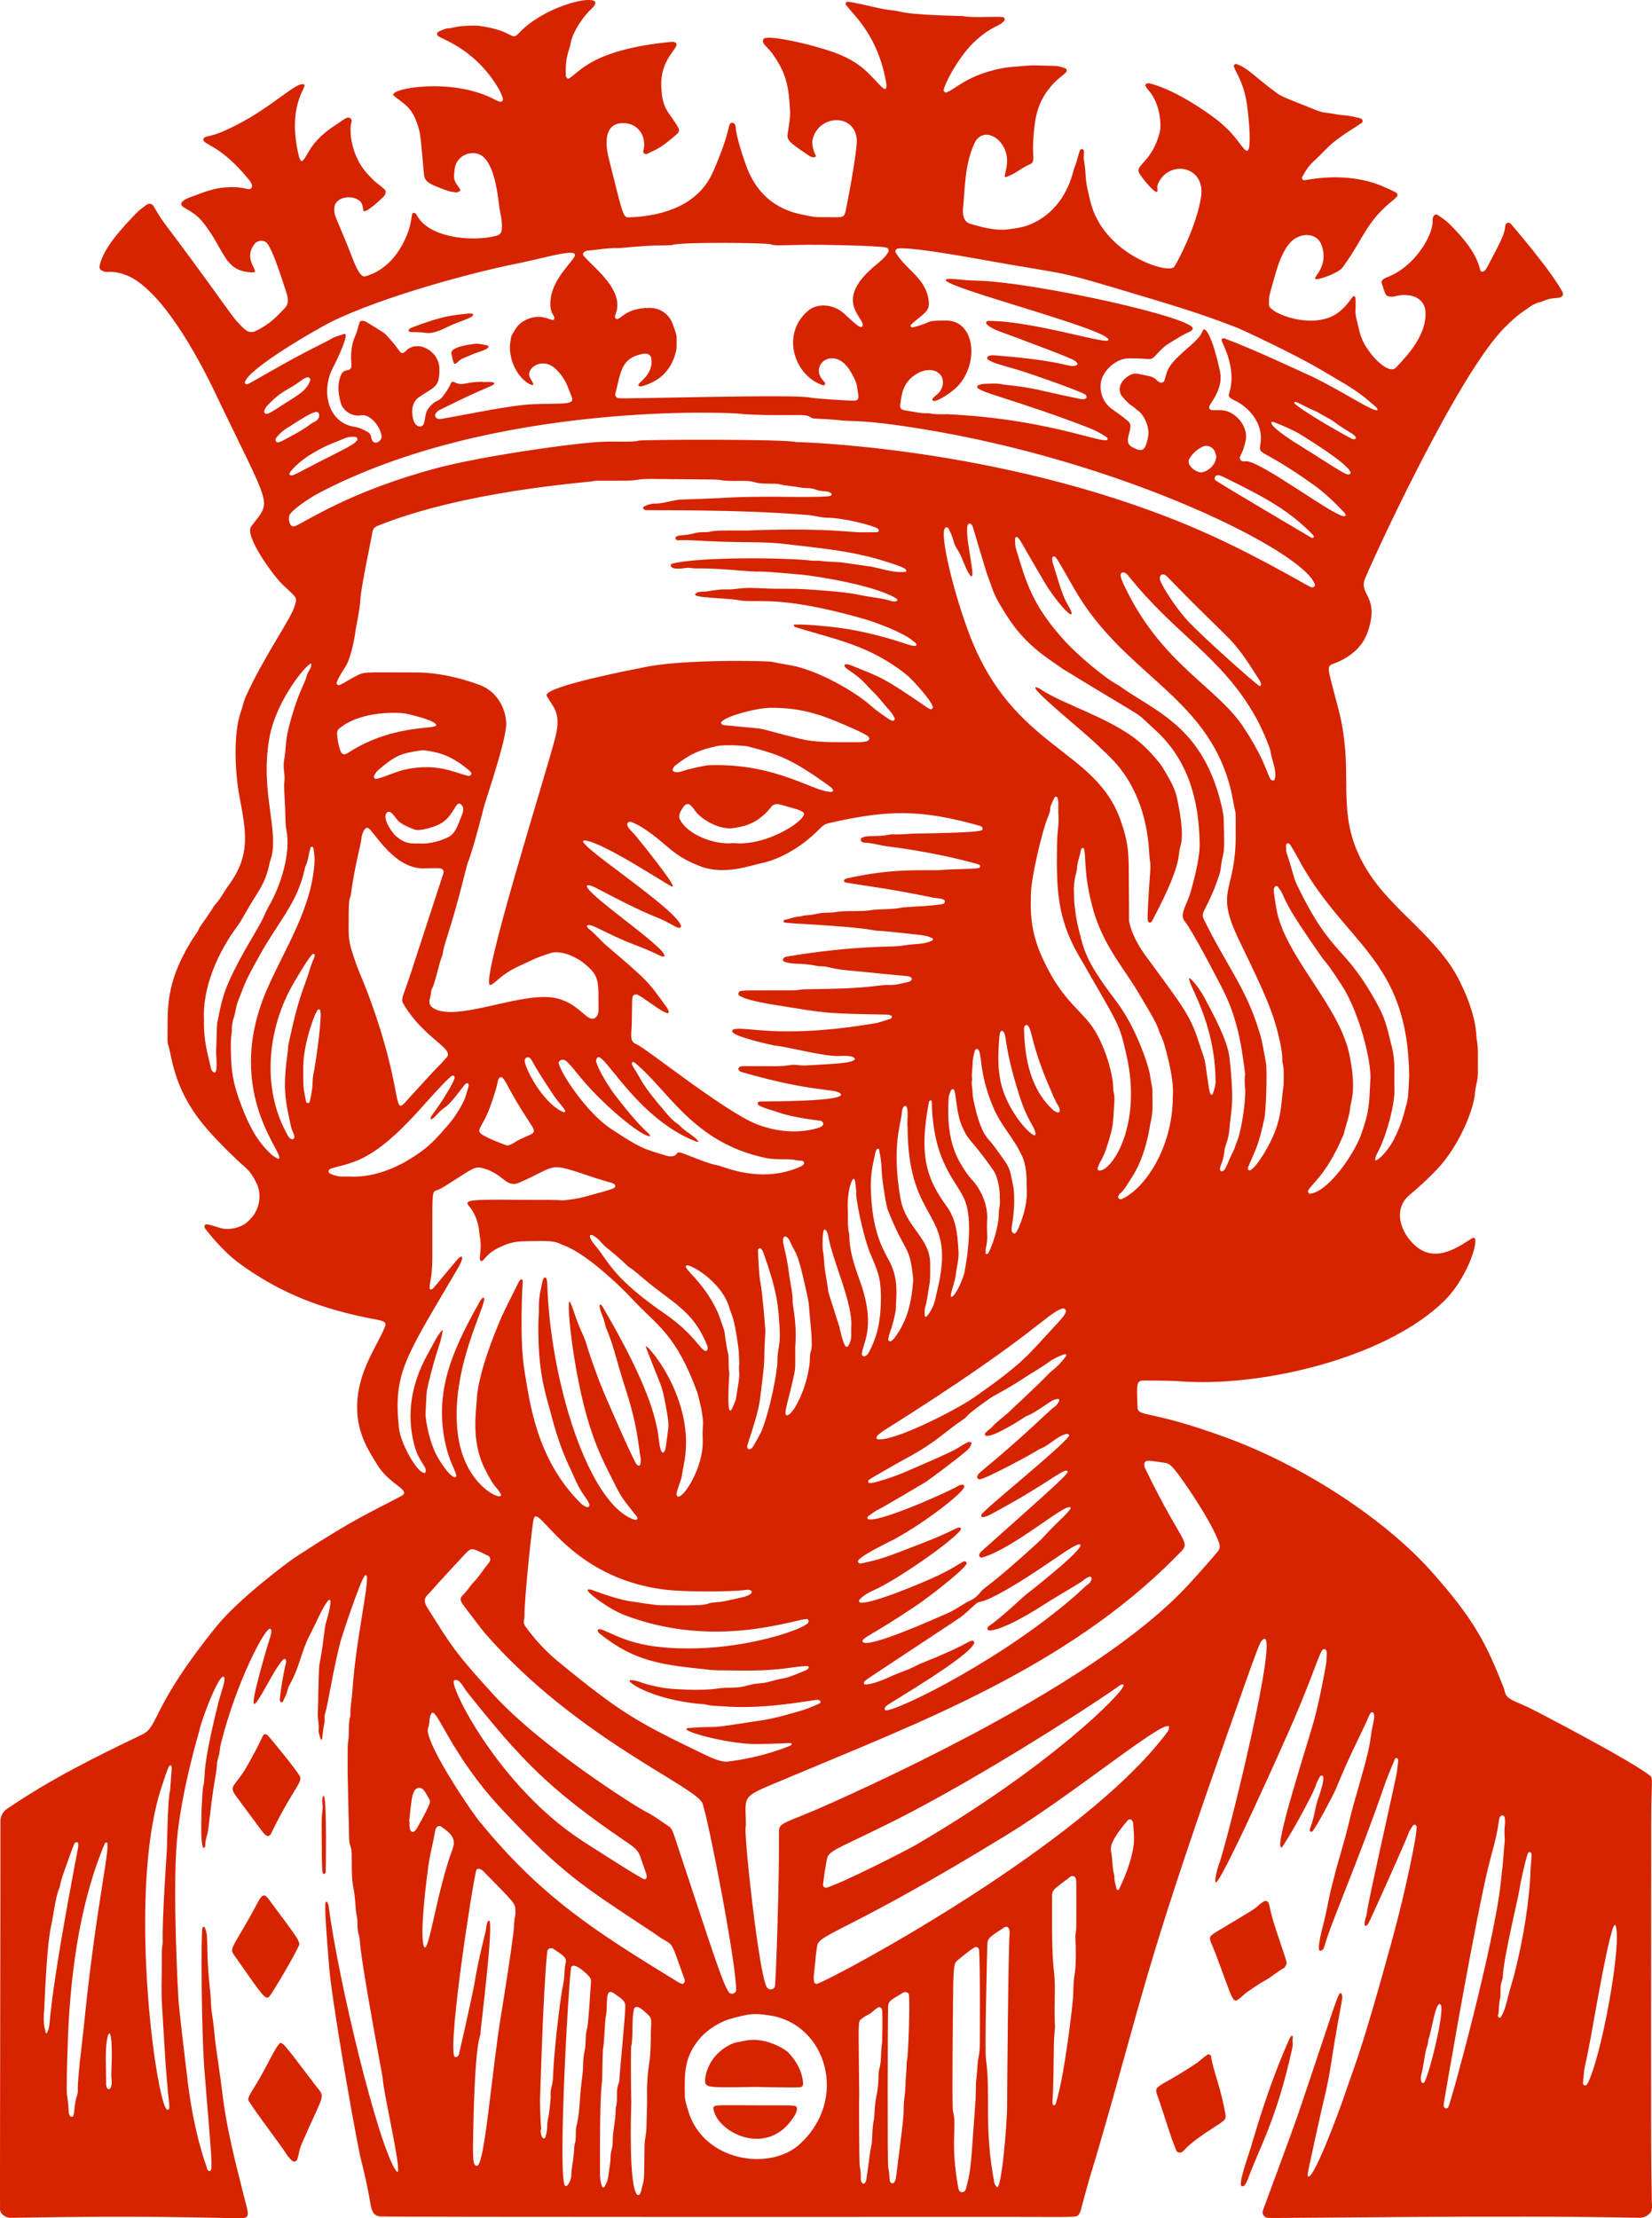 <?xml version="1.0" encoding="UTF-8"?>
<svg id="Layer_1" data-name="Layer 1" xmlns="http://www.w3.org/2000/svg" viewBox="0 0 4952.25 6646.65">
  <defs>
    <style>
      .cls-1 {
        fill: #d62300;
      }
    </style>
  </defs>
  <path class="cls-1" d="M3800.46,6645.66c-12.07-1.98-18.23-11.88-14.26-23.42.04-.11,89.92-242.42,103.78-283.18,109.53-322.12,123.25-380.21,131-365.32,2.6,4.99,4.26,7.03.56,26.79-38.24,204.38-27.38,187.86-58.48,315.06-.03.11-44.99,198.58-43.36,203.19,11.55,32.78,99.59-206,112.42-245.28,23.38-71.54,44.44-106.99,142.26-464.88,40.93-149.75,74.21-314.56,72.3-335.53-.16-1.74-2.02-3.55-3.52-4.87-1.72-1.52-6.11-.62-7.53,1.68-4.44,7.21-9.9,14.11-12.7,21.94-10.71,29.86-116,262.94-119.81,269.55-8.91,15.46-17.18,11.9-9.54-13.71,1.22-4.07,3.17-8.11,3.44-12.25,1.99-30.34,87.77-403.5,90.43-425.43,3.94-32.43,4.77-34.75,3.63-37.89-2.39-6.56-8.03-4.36-9.04-2.3-.05.11-20.96,48.05-32.16,80.65-74.31,216.3-159.87,410.57-179.06,479.25-2.25,8.05-5.7,16.37-13.99,15.37-11.16-1.35,9.36-75.4,12.81-90.11,18.26-77.83,5.84-39.3,36.52-157.06.04-.14,17.45-59.84,27.81-98.04,7.66-28.24,17.31-70.28,21.87-86.43,25.25-89.44,46.56-158.21,52.59-203.42,7.74-58.02,14.97-61.65,9.09-77.06-.93-2.45-5.49-3.46-7.05-1.64-1.81,2.12-4.01,4.15-5.05,6.63-22.08,52.81-60.24,121.24-100.68,222.48-3.66,9.17-56.99,112.38-71.04,127.73-.38.42-11.5,3.47-5.62-12,13.87-36.49,13.16-60.15,25.92-94.1,3.61-9.61,20.93-62.15,8.6-61.87-5.23.12-6.87,4.3-8.68,8.02-3.09,6.37-6.68,12.65-8.69,19.37-9.65,32.33-96.86,186.13-103.32,187.91-26.24,7.23,78.69-311.96,98.61-385.46,3-11.07,14.84-57.02,28.7-130.61,10.55-55.99,5.6-31.48,8.1-65.15.35-4.77-1.08-10.43-5.64-12.45-13.82-6.11-17.95,35.45-91.01,206.47-35.46,83.01-230.28,517.2-237.12,491.17-1.99-7.59,4.28-36.56,9.39-49.63,24.24-61.94,190.17-732.4,131.73-675.98-8.52,8.22-5.87-2.15-125.9,339.86-228.23,650.3-234.43,730.47-362.4,1172.28-22.12,76.36-28.52,92.38-44.15,150.79-15.1,56.43-13.36,50.26-17.25,56.65-7.46,12.24.38,9.16-215.64,9.21-16.72,0-1862.7.96-1881.01-1.45-20.43-2.69-24.9-19.33-28.2-39.81-10.02-62.21-30.56-140.93-30.58-141.04-24.14-117.58-84.57-466.11-92.75-565.76-16.12-196.39-12.73-194.7-7.68-196.77,1.61-.66,5.75,10.28,6.09,12.95,27.9,220.39,148.56,719.15,202.09,793.65,26.37,36.69-38.78-232.54-40.22-279.47,0-.11-41.13-219.32-58.47-332.38-13.65-88.99-7.83-75.5-12.99-94.61-2.81-10.38-4.3-20.89-3.87-31.52.69-17.19-4.71-33.61-5.65-50.57-4.37-79.34-12.59-43.94-11.64-152.12.31-35.06-7.31-30.01-7.86-54.2-5.79-253.89-4.41-164.31-4.36-265.6.02-32.84,3.12-19,3.49-59.25.38-40.99,4.71-34.86,4.56-48.54-.2-18.5,2.9-36.69,4.84-54.99,1.65-15.48,2.32-31.05,3.74-46.56,14.77-160.5,56.97-331.77,35.13-313.57-12.82,10.68-70.12,185.32-72.92,196.08-23.88,91.89-37.13,187.72-46.66,217.82-2.93,9.26-.33,20.05-1.53,25.27-3.83,16.58-4.99,33.49-7.22,50.27-.14,1.03-1.86,1.84-2.84,2.75-2.41-2.6-8.22-22.38-7.68-27.92,2.19-22.42-2.9-29.42-2.4-48.63,5.92-228.83-.81-78.14,21.1-257.73,2.65-21.73,17.97-57.88,16.67-82.73-.13-2.5-4.45-2.38-5.06-1.84-9.04,8.03-23.88,37.19-27.46,44.9-36.35,78.23-34.66,61.3-58.97,136.09-20.96,64.49-33.51,71.37-36.79,87.91-1.95,9.84-6.04,18.9-10.87,27.56-2.12,3.81-2.39,11.57-8.7,9.39-4.99-1.73-3.69-8.72-3.29-13.48,2.07-24.83,11.59-80.53,18.13-104.56.69-2.54-.01-5.53-.36-8.27-.31-2.44-5.11-4.06-6.96-2.41-39.92,35.43-142.1,289.31-57.26-9.52,16.45-57.93,25.35-73.95,17.91-81.2-12.52-12.2-103.42,159.76-149.15,346.37-4.34,17.69-1.25,19.91-7.44,39.58-1.69,5.38-3.21,11.02-3.44,16.6-.86,20.64-5.54,40.68-8.7,60.97-13.25,85.07-16.05,138.1-20.98,153.15-9.09,27.74-3.65,32.85-6.95,37.24-19.31,25.68-7.59-174.77-5.13-182.16,9.67-29.13-10.06-28.1,46.06-252.33,7.66-30.59,25.52-73.91,14.44-76.31-14.89-3.23-66.07,129.38-71.97,162.13-.02.11-55,183.17-67.38,330.13-13.54,160.65,4.53,471.17,4.54,471.28.67,26.43,24.89,223.31,24.9,223.42,19.22,179.18,59.16,278.95,60.27,283.7,1.13,4.82,2.2,10.38,8.15,10.81,11.8.85,5.84-39.11-15.07-300.03-9.64-120.35-10.63-415.81-6.12-428.59.56-1.58,2.23-2.99,3.75-3.9.44-.26,2.59,1.28,3.08,2.38,13.88,30.92,1.14,50.49,16.14,189.78,3.92,36.42.43,37.8,8.85,90.8,2.19,13.79,6.04,56.82,6.05,56.93.45,7.12,16.75,116.36,21.34,155.34,13.23,112.34,40.64,214.47,62.28,301.28,16.54,66.38,25.32,77.6-10,77.27-98.7-.93-263.9-8.67-686.47-1.25-13.46.24-30.34-10.32-31.72-23.26-.81-7.6,1.69-1145.88,1.06-1160.39-.82-18.88,6.11-32.53,21.75-43.07,134.45-90.6,252.95-148.99,403.71-221.63,50.34-24.25,24.95-80.18,223.26-324.99,65.78-81.2,213.31-191.57,235.97-206.37,183.17-119.68,221.63-131.81,316.13-182.57,34.28-18.41-33.27-31.38-72.3-95.95-18.21-30.13-53.93-82.12-58.47-150.67-7.7-116.39,55.58-195.12,82.09-259.42,12.07-29.29-22.55-13.11-169.7-58.07-95.62-29.21-182-72.55-263.05-131.09-39.04-28.19-75.52-67.65-105.71-106.8-2.78-3.61-2.17-8.34-1.2-9.78,2.49-3.69,7.8-3.31,19.86.04,8.18,2.28,16.33,4.74,24.35,7.52,26.2,9.06,70.54.86,91.3-25.21,24.68-22.37,38.85-69.47,20.03-107.88-20.88-42.62-30.11-42.67-60.92-72.39-106.88-103.11-170.32-174.14-198.48-319.96-4.47-23.12-8.11-22.22-7.74-45.76,1.28-81.27-8.09-157.49,70.21-286.02,15.48-25.41,18.93-27.11,21.86-33.89,6.63-15.31,11.45-17.84,38.41-58.48,4.31-6.49,7.74-13.77,12.95-19.42,15.99-17.35,26.19-38.61,39.98-57.43,66.46-90.68,52.49-158.68,31.86-268.06-12.22-64.78-19.26-186.82,4.9-252.38,5.36-14.54,7.89-30.12,14.32-44.4,54.65-121.37,135.8-232.8,147.06-272.57,7.59-26.8,7.69-21.13-36.93-63.74-26.37-25.18-115.12-145.14-93.6-173.98,61.83-82.89,64.48-39.25-111.38-406.8-47.64-99.58-159.76-307.62-264.93-346.58-38.03-14.09-53.82-7.58-60.37-9.11-11.37-2.65-20.49-7.3-17.86-18.97,12.57-55.84,70.06-114.96,109.54-156.68,9.17-9.69,20.49-17.42,31.19-25.57,6.97-5.31,15.4-3.54,20.47,3.53,1.65,2.3,3.13,4.72,4.54,7.18,32.03,55.87,20.2,27.27,226.07,313.67,12.85,17.88,26.97,34.62,43.73,49.07,9.63,8.3,19.83,10.48,31.37,5.09,47-21.98,66.01-46.61,88.17-68.63,12.09-12.01,10.58-29.77,5.18-45.93-18.05-54-38.21-119.37-56.33-146.27-9.33-13.84-30.37-11.82-38.9-1-40.2,50.95,23.49,87.68-8.86,85.98-85.77-4.51-77.86-64.92-147.86-152.02-20.18-25.11-47.88-37.3-57.09-43.51-15.11-10.18-1.12-21.64,15.93-28.03,52.18-19.56,75.87-28.85,112.02-31.36,61.23-4.25,68.4,13.62,76.44.77,4.72-7.55-4.23-19.21-11.44-27.88-84.25-101.28-131.05-98.82-133.33-115.7-.45-3.35,4.83-8.45,10.27-9.44,31.81-5.79,60.39-19.97,88.83-34.33,110.5-55.77,184.25-134.96,203.5-121.03,9.45,6.84-53.65,60.75-15.61,216.84.97,3.96,3.4,7.62,5.5,11.22.41.7,2.84,1.06,3.67.52,18.4-11.91,18.12-55.76,105.28-110.97,9.26-5.86,20.77-14.98,26.63-17.43,10.97-4.59,18.85,2.65,16.13,11.33-8.39,26.68-.16,102.76,45.86,153.49,27.38,30.18,28.46,27.24,53.3,48.62,6.69,5.76,2.67,16.29-3.52,22.58-10.35,10.51-57.66,53.97-60.14,40.26-.88-4.85-1.39-9.78-2.57-14.55-8.5-34.43-84.98-34.29-84.67,11,.14,21.07,1.34,13.6,45.31,122.93,10.93,27.17,29.12,83.2,47.24,78.43,45.91-12.1,91.94-47.6,122.01-115.86,22.98-52.16,13.31-75.43,24.57-74.57,4.02.31,7.14,4.54,9.02,8.11,34.77,66.08,164,80.64,239.13,60.41,9.6-2.58,14.15-9.04,14.98-18.32,1.54-17.11-.88-34.01-4.48-50.63-6.43-29.7-10.82-134.79-52.85-168.68-27-21.77-78.12-6.41-83.83,37.53-4.62,35.53-1.61,34.86,16.04,60.81,4.19,6.16-8.27,10.08-12.45,9.59-20.4-2.4-24.21-3.47-66.59-20.79-4.55-1.86-8.63-4.85-12.98-7.23-10.24-5.6-15.06-14.56-16.15-25.85-1.73-17.84-9.17-112.44-13.35-128.66-19.18-74.43-43.55-78.87-76.84-106.88-23.7-19.94,174.72-59.08,306.65,13.49,3.68,2.02,7.8,3.3,11.81,4.63,3.44,1.15,8.9-3.64,8.57-7.41-.7-8.19-9.16-25.28-11.51-29.36-67.33-116.75-163.69-148.01-181.99-159.7-5.54-3.54-5.2-11.18.5-13.85,30.55-14.29,27.66-7.93,40.55-11.43,30.52-8.3,77.08-6.42,80.24-5.99,108.86,14.77,95.32,48.27,120.6,21.32,86.82-92.56,277.17-127.51,217.13-72.55-24.45,22.38-55.68,68.37-61.77,99.88-6.36,32.89-17.45,40.53-15.31,100.12.26,7.35,6.15,10.65,8.9,9.21,30.32-15.81,65.44-86.65,308.14-109.98,4.35-.42,10.61.18,13.56,4.15,10.62,14.29-47.45,44.76-44.49,128.48,2.6,73.61,22.39,73.33,52.17,126.85,3.7,6.64-1.08,13.37-6.84,18.33-47.06,40.59-52.81,40.81-86.33,57.26-7.71,3.78-14.49-2.02-12.98-7.79,11.76-44.82-15.87-77.89-47.88-82.68-61.51-9.21-70.85,43.11-55.81,103.46,43.88,175.94,43.06,178.73,62.1,177.96,105.53-4.25,207.8-38.58,250.61-136.15,60.21-137.25,40.79-145.19,58.33-147.43,2.76-.35,9.23,4.33,9.55,12.32,1.15,28.86,27.21,107.79,38.8,134.25,29.72,67.88,81.54,112.23,158.26,128.18,40.4,8.39,42.41,8.19,56.59,8.1,64.17-.4,68.76,4.5,74.69-12.57,2.57-7.39,38.1-191.48,34.81-221.89-8.59-79.42-117.47-71.51-132.86,3.97-1.67,8.19,1.22,31.05,9.62,44.98,3.82,6.34-8.52,8.76-17.33,2.95-62.37-41.14-69.59-48.48-66.54-67.45,3.69-22.95,8.47-51.3,7.02-69.58-2.9-36.68-2.28-84.55-31.74-137.29-23.61-42.26-38.93-51.63-46.93-62.78-3.73-5.2-3.77-13.74,2.6-16.31,18.87-7.61,109.77,13.56,129.43,18.78,74.57,19.81,132.1,37.4,180.35,84.75,28.61,28.08,36.7,39.99,48.01,47.84,2.12,1.47,6.46-.49,6.69-3.03.32-3.51,1.09-7.13.54-10.52-23.19-142.64-93.76-201.93-121.39-238.16-2.59-3.4.94-9.3,5.3-9.24,9.98.15,79.52,16.12,85.15,17.42,45.33,10.43,51.3,7.18,69.04,11.86,45.37,11.97,188.32,13.15,190.4,13.66,27.81,6.91,109.18-.56,122.67,4,2.87.97,4.72,6.61,2.78,9.08-15.69,20.06-33.17,12.74-86.31,60.5-44.65,40.14-89.71,120.03-96.17,148.2-.79,3.47,5.26,8.58,8.62,7.25,25.38-10.02,54.24-42.08,128.84-63.46,49.62-14.22,59.62-11.61,108.89-16.47,28.88-2.85,29.89-.4,80.66.15,12.91.14,25.36,2.41,37.33,7.22,4.74,1.9,6.3,8.97,2.5,12.49-17.56,16.3-29.83,21.02-54.33,53.43-36.4,48.16-39.89,99.69-42.95,137.63-5.27,65.34,7.37,76.47-11.62,84.54-25.71,10.91-41.47,28.07-70.8,37.95-1.64.55-4.36-2.07-3.99-3.87,1.72-8.3,3.61-16.57,5.28-24.89,15.59-77.78-67.79-132.89-96.08-72.25-30.6,65.6-28.54,146.92-33.96,191.24-2.56,20.98,1.16,44.38,21.65,49.86,19.38,5.18,73.7,24.18,121,15.55,9.87-1.8,35.68-3.5,61.82-15.05,68.25-30.15,108.21-88.86,126.27-158.86,4.56-17.66,3.87-5.59,17.68-56.72,2.21-8.17,5.05-8.84,9.36-8.76,3.35.06,5.14,7.83,4.78,10.47-2.97,21.84,2.64,26.94,4.87,69.65,1.34,25.63,7.93,50.25,13.77,75.04,37.89,160.94,234.8,220.27,251.35,197.83,11.24-15.24,68.73-126.18,81.03-210.93,13.45-92.67-97.63-111.79-129.65-37.4-2.95,6.85-.74,14.01-1.32,21-1.36,16.36-49.99-42.32-55.77-56.31-9.3-22.54,40.79-32.45,63.21-121.4,3.5-13.87,4.71-81.7-36.23-126.77-2.81-3.09-4.88-6.88-7.1-10.47-1.15-1.87,1.05-6.43,3.4-6.94,2.7-.58,5.67-1.46,8.21-.86,61.43,14.44,141.68,64.03,192.45,101.52,63.4,46.82,77.87,83.37,95.75,98.69,22.57,19.34,8.99-104.37,5.06-132.84-9.77-70.75-33.22-97.16-39.86-117.89-1.3-4.07,3.66-8.68,7.79-7.27,35.24,12,57.48,41.01,120.32,86.37,17.91,12.93,23.5,13.59,118.54,51.68,8.57,3.43,17.24,6.49,26.52,7.35,18.29,1.7,36.03,6.7,54.56,7.71,10.29.56,45.36,6.42,53.86,10.71,4.84,2.44,5.9,9.09,1.83,12.36-11.65,9.34-71.6,42-105.97,77.67-47.43,49.22-46.67,38.89-71.92,83.07-3.34,5.85.6,11.26,4.86,11.2,10.9-.16,122.96-28.42,234.09,17.4,6.09,2.51,38.62,16.79,43.82,21.25,2.2,1.89,3.09,7.6,1.11,9.82-2.78,3.12-5.76,6.15-9.02,8.76-86.12,68.86-87.92,112.75-154.11,203.66-12.51,17.18-66.2,35.51-77.75,35.6-22.64.18,38.66-30.8,14.8-101.16-13.76-40.57-66.34-39.52-94.37-8.38-23.77,26.41-36.46,64.61-50.12,113.67-15.28,54.86-12.96,43.93-13.65,72.57-.61,25.46,136.06,79.48,209.26,22.22,37.22-29.11,41.98-58.09,49.3-45.2,2.08,3.66,1.27,33.76,1.01,37.97-1.03,17.18,2.5,27.12,13.38,70.63,13.04,52.13,83.66,127.7,107.92,102.52,43.44-45.11,90.01-100.93,88.55-163.87-.72-31.09-21.62-49.22-50.81-52.75-34.26-4.15-39.22,7.52-58.97,3.46-9.24-1.9-10.36-4.32-21.94-41.05-2.35-7.46,9.32-13.8,14.65-15.74,84.37-30.81,141.57-128.09,138.18-171.74-.76-9.8,6.96-21.62,15.88-15.21,10.93,7.85,22.64,14.97,32.2,24.29,110.32,107.56,85.95,147.77,101.21,145.42,6.64-1.02,9.84-5.09,16.48-17.67,37.28-70.6,49.32-92.33,51.96-117.95,1.4-13.54,11.88-14.28,18.79-5.67.09.11,120.71,139.92,153.38,203.15,3.15,6.1-.47,13.16-7.29,15.03-14.93,4.09-24.63-.43-51.6,11.21-14.25,6.15-18.18,1.45-47.52,22.66-15.76,11.39-25.49,15.36-65.23,54.22-144.94,141.73-413.87,732.5-422.24,758.61-14.85,46.35,46.32,51.38,8.9,157.15-13.23,37.39-39.86,62.93-73.93,81.45-50.17,27.27-52.54-4-23.37,109.97,12.5,48.85,20.81,72.55,28.15,137.06,16.04,140.85-19.04,244.37,68.61,385.2,77.45,124.44,212.41,198.89,278.58,334.87,52.67,108.26,46.43,157.2,49.52,172.08,5.19,24.96,2.62,56.67,3.33,82.69,1.21,44.63-6.53,47.47-8.83,77.87-2.91,38.49-33.18,125.68-89.57,199.54-26.3,34.45-74.62,78.25-107.33,105.68-49.21,41.26-27.92,113.66,21.78,154.33,62.62,51.25,133.08-5.58,166.78-25.36,28.36-16.65-8.14,114.25-85.01,188.9-164.24,159.53-499.98,246.49-740.75,241.9-69.06-1.32-18.35-3.82-159.25-4.54-23.58-.12-19.98,15.14-18.34,77.33.93,35.29,25.89,5.35,267.75,94.21,242.25,89,480.02,251.22,611.82,398.7,132.26,147.99,166.71,220.61,217.67,348.69,5.77,14.5,2.59,23.59,18.92,34.12,20.29,13.08,28.12,11.37,87.84,42.6,60.1,31.43,272.21,142.65,330.89,186.94,12.47,9.41,5.29,5.61,5.18,146.25-.88,1097.76-.52,937.91,1.73,1128.85.21,17.55,4.49,29.85-9.83,41.22-8.69,6.9-18.91,10.02-27.47,9.82-392.34-8.8-1101.53,2.29-1113.72.29ZM2331.02,1488.46c0,.11,148.13,2.39,159-2.76,1.26-.6,5.64-4.78,1.14-7.98-13.26-9.43-23.68-2.65-44.93-10.48-18.83-6.94-31.21-3.35-48.24-6.67-20.85-4.07-42.22-4.82-62.89-10.06-10.54-2.67-51.46.82-69.74-4.78-19.83-6.07-34.65-4.85-63.26-4.71-47.37.23-30.03-3.78-65.6-4.21-.13,0-184.72-1.7-184.9-1.71-40.18-.25-42.36,4.91-74.09,5.13-83.67.6-90.72-.89-99.77,1.57-13.52,3.68-381.68,27.42-646.57,134.12-8.7,3.51-13.35,9.37-14.75,18.89-2.43,16.5-34.11,162.3-36.23,202.65-1.63,30.98-13.87,86.16-14.22,89.99-2.21,24.07-14.8,85.91-30.24,109.9-19.84,30.82-23.23,38.84-26.43,48.24-1.39,4.07,4,8.62,7.16,7.41,15.7-5.99,29.21-16.38,44.67-24.1,35.17-17.54,13.99-13.87,188.51-13.95,56.63-.02,127.33,14.39,188.51,37.48,51.07,19.28,77.24,68.33,79.31,113.24,2.19,47.57-58.34,221.12-66.73,251.62-.04.16-30.54,122.93-48.26,167.1-4.56,11.38-26.45,111.56-60.86,218.64-19.41,60.4-11.51,49.79-16.32,61.38-9.99,24.08-20.39,79.98-29.88,97.04-4.63,8.32-1.27,11.02-7.21,33.01-2.93,10.83.68,19.6,10.01,25.73,67.17,44.15,257.68-47.06,360.25-30.84,75.86,12,99.49,73.64,123.51,61.66,9.39-4.68,12.29-14.9,12.17-25.31-.93-86.74,5.92-100.79-47.34-142.32-23.76-18.52-67.33-36.94-96.97-27.41-49.65,15.97-50.86,19.36-84.47,34.4-66.52,29.76-73.37,50.78-94,60.7-42.02,20.2,173.03-655.62,194.22-745.18,17.58-74.28-9.06-87.01-26.66-121-14.22-27.45,283.92-83.78,284.03-83.81,111.91-26.59,376.69-21.33,391.22-17.95,24.12,5.61,48.79,8.02,72.93,13.98,85.64,21.14,184.96,83.22,220.54,114.99,20.73,18.51,36.12,28.25,57.77,43.2,14.49,10.01,19.09.63,15.68-5.17-3.58-6.08-6.71-12.71-11.45-17.77-16.96-18.07-31.2-38.5-48.85-55.96-7.05-6.97-14.14-13.94-20.71-21.37-36.95-41.79-68.63-49.75-68.65-61.11,0-2.6,2.49-2.94,4.56-3.22,5.88-.79,11.17,1.34,16.44,3.44,94.04,37.36,97.89,37.48,225.87,125.07,3.45,2.36,7.32,4.15,11.13,5.93,2.51,1.18,7.87-3.35,7.25-6-5.23-22.41-63.89-84.78-76.69-95.2-114.7-93.39-225.78-109.67-336.43-145.35-3.54-1.14-6.2-6.94-1.8-7.15,29.53-1.44,125.73,5.74,189.73,19,134.02,27.77,161.29,51.27,176.2,43.34-.09-7.71-7.02-9.98-11.53-13.93-27.56-24.12-111.22-55.29-144.49-64.84-261.87-75.18-327.12-46.16-376.66-56.56-32.66-6.86-143.26-6.11-130.3-18.97,4.81-4.77,11.07-6.3,17.53-6.35,25.63-.19,45.59-8.09,75.97-7.03,25.9.9,43.91-6.14,84.71-4.15,117.2,5.71,84.91-2.8,220.64,8.74,88.65,7.53,81.37,11.5,134.48,19.12,58.73,8.43,48.15,12.71,66.51,12.45,3.8-.05,8.34-5.13,3.29-8.37-61.95-39.71-239.72-67.8-284.43-71.91-180.12-16.54-84.71-4.09-186.38-12.54-126-10.47-125.31-3.68-148.3-7.81-7.4-1.33-15.46.67-23.19,1.51-41.25,4.47-37.59-12.48-30.5-14.25,87.22-21.77,353.35-17.41,414.95-9.23,8.16,1.08,23.91-.11,29.68.85,20.16,3.36,49.62,2.67,69.85,5.62,81.84,11.93,81.81,11.59,81.91,11.61,51.6,11.16,66.87,18.47,102.22,15.97,4.42-.31,3.16-6.63,1.63-7.89-9.74-8.06-45.59-18.61-55.04-21.68-104.7-33.98-198.31-40.97-306.82-54.08-71.73-8.67-133.55-2.36-267.22-10.48-58.38-3.54-53.48,2.07-58.91-2.23-1.45-1.15-4.31-5.55-.87-8.72,7.65-7.05,26.63-2.65,53.75-10.46,20.59-5.93,34.91-1.85,46.29-4.64,20.09-4.94,38.51-3.71,114.5-3.89.12,0,151.92-6.99,271.69.98,70.17,4.67,46.34,4.89,116.66,3.9,3.36-.05,5.68-3.3,5.09-5.35s-1.52-4.3-3.08-5.35c-13.75-9.27-103.15-32.69-154.86-32.63-11.56.01-36.83-6.47-52.46-7.8-216.28-18.45-486.76-13.31-490.02-15.04-2.32-1.23-4.47-3.09-6.16-5.13-1.16-1.39,1.51-5.33,4.28-6.51,30.76-13.13,25.72-3.56,60.09-11.12,7.86-1.73,37.85-8.25,45.89-8.51,187.35-6,136.14-8.67,292.89-8.67ZM2810.79,2607.59c64.6-5.23,112.56-2.35,124.76-7.41.94-.39,8.26-7.28-4.8-10.98-134.28-37.93-268.07-52.7-272.65-53.38-22.38-3.29-44.15-10.35-67-10.87-10.96-.25-14.37-11.17-6.92-14.97,16.84-8.6,45.67-1.32,79.82-8.79,4.8-1.05,9.9-1.4,14.81-1.15,24.1,1.23,47.99-2.48,72.09-2.57,14.83-.05,174.19-1.74,192.32-9.61,2.85-1.24,3.5-7.07,1.1-9.18-1.58-1.38-3.21-3.11-5.11-3.65-176.59-49.85-273.5-49.74-452.43-9.11-26.36,5.99-19.6,13.22-68.14,52.27-46.55,37.45-99.57,60.79-131.39,67.17-38.4,7.7-114.5,38-187.43,10.46-85.18-32.16-94.83-63.25-168.59-112.61-6.12-4.1-31-18.92-41.56-20.81-6.4-1.14-10.83,5.33-9.03,10.77,3.74,11.34,17.95,22.54,23.74,29.6,8.68,10.57,128.22,157.17,110.82,153.95-10.26-1.9-199.86-128.96-259.21-138.08-63.73-9.79,271.95,201.79,285.68,255.96.54,2.13-2.95,6.1-5.11,5.78-7.54-1.12-5.1.06-30.49-14.07-43.96-24.47-36.41-9.33-219.84-106.08-5.89-3.11-12.13-5.8-19.72-7.66-2.96-.72-7.52.55-7.4,2.21,2.11,28.26,232.59,180.56,233.12,209.36.03,1.55-5.14,2.75-7.58,1.8-11.68-4.55-31.52-15.96-80.05-34.19-88.1-33.09-135.89-69.57-145.05-57.62-1.26,1.64,3.63,7.48,5.16,8.66,16.96,13.06,37.27,36.73,52.4,49.7,126.75,108.61,123.46,105.13,182.87,187.86,2.39,3.32,3.45,7.61,5,11.51.64,1.6-2.01,4.38-3.84,4.02-20.44-4.05-69.15-45.96-89.8-55.17-7.26-3.24-14.84,1.38-15.76,9.11-1.02,8.48-.7,32.71-1.79,78.58-.8,33.48-7.62,52.46,14.72,60.84,24.52,9.2,263.48,200.76,358.21,238.59,56.04,22.39,125.33,31.25,189.13,10.95,3.26-1.04,6.23-3.23,9.09-5.23,2.43-1.7,3.82-7.18,2.18-9.66-4.81-7.28-9.92-6.06-14.34-6.69-.99-.14-76.52-8.53-120.39-24.44-18.14-6.58-35.65-9.69-55.92-19.77-6.98-3.47-7.43-11.73,1.71-12.51,7.32-.63,273.04,1.35,240.12-24.69-19.02-15.05-81.36-1.99-293.7-63.16-15.09-4.35-16.32-18.14,4.94-18.14,91.66.03,111.6,1.58,137.88-2.86,19.29-3.26,26.28,2.1,50.7.75,93.66-5.19,128.25-6.88,142.42-16.11,4.07-2.65,5.3-15.04-44.11-12.09-44.21,2.64-158.16-28.83-194.54-31.33-.33-.02-116.3-24.42-126.18-40.58-1.16-1.9-.24-6.79,1.82-7.46,37.45-12.17,134.39,30.5,426.38-18.84,7.92-1.34,13.1-2.89,44.75-13.12,5.81-1.88,6.32-8.47,3.58-9.43-3.93-1.38-8.02-3.12-12.08-3.21-188.99-3.88-172.18-2.4-337.95-29.27-18.44-2.99-117.1-18.91-108.43-35.3,5.52-10.44-.25-7.32,162.5-8.18,21.53-.11,13.33-3.16,50.8-3.45,191.03-1.47,197.28-13.42,239.58-12.52,20.2.43,39.13-5.74,58.5-9.66,2.48-.5,4.63-3.01,6.75-4.81,2.34-2,3.2-10.72-11.91-12.13-181.77-16.99-3.98-.81-181.73-17.64-50.89-4.82-51.24-11.7-79.57-11.96-14.88-.14-22.22-6.64-73.82-7.66-8.48-.17-41.36-4.07-38.14-11.91,1.42-3.47,4.33-7.97,8.17-8.64,90.98-15.86,197-28.18,303.87-30.65,57.03-1.32,35.78-3.98,97.22-8.38,13.62-.97,26.47-4.42,38.89-9.79,2.37-1.03,2.4-5.85.38-6.75-19.62-8.77-10.84-7.29-112.47-18.26-67.53-7.29-40.72-1.68-69.66-6.82-72.19-12.81-250.85-18.87-261.93-22.37-1.99-.63-3.35-3.73-2.36-5.21.72-1.07,1.68-2.62,2.7-2.76,16.09-2.2,31-10.1,47.57-9.91,12.82-4.88,26.65-3.09,39.8-6.12,36.47-8.41,44.97-3.22,65.32-7.06,31.94-6.01,72.55.5,114.39-6.8,10.71-1.87,59.72-.81,88.8-7.34,4.08-.92,116.55-5.32,122.18-11.72,13.57-15.42-22.2-15.41-30.44-17.1-135.79-27.91-183.43-32.28-263.36-45.53-7.69-1.28-8.65-9.9,2.96-12.48,123.14-27.3,193.51-24.42,271.98-24.42ZM1562.81,3595.18c78.93.68,95-.8,121.08,1.6,7.03.65,46.31-4.44,69.04-10.85,69.31-19.54,94.41-23.81,91.45-32.8-3.38-10.23-5.32-5.38-63.53-24.71-144.36-47.93-102.23-38.28-223.35,14.87-40.56,17.8-46.01-24.62-107.99-42.5-27.1-7.82-33.02,1.45-98.12,42.1-13.79,8.61-26.88,18.47-42.62,23.62-16.32,5.34-11.88,9.32-12.7,201.28-.27,62.47-8.27,69.89-8.24,92.76,0,1.83,4.46,7.57,13-2.65,76.73-91.91,74.32-91.18,82.74-92.78,1.38-.26,2.39,4.35,1.54,7.47-2.53,9.23-8.11,20.03-12.18,26.95-158.18,269.35-194.14,312.13-177.18,478.58,4.97,48.77,58.96,142.93,78.79,134.59,2.54-1.07,2.52-10.7-1.73-17.83-13.56-22.73-23.04-34.55-31.36-66.98-23.37-91.19-8.21-180.8,38.43-266.43,37.59-69.01,27.98-52.3,44.2-74.8.68-.95,3.17-.19,2.89,1.52-7.25,45.08-18,52.02-45.71,169.93-4.2,17.87-3.82,55.22-5.64,78.29-.52,6.61,5.45,65.89,30.48,118.59,8.71,18.33,37.94,65.1,55.39,70.97,5.45,1.83,6.87-4.46,6.63-5.29-6.61-22.11-21.7-45.12-32.2-91.9-35.09-156.34,18.49-279.45,98.12-421.15,7.62-13.57,4.27-9.06,11.45-17.76,1.31-1.58,4.84-2.3,5.46-1.05,9.63,19.15-103.29,212.19-78.53,408.04,20.44,161.69,142.85,205.94,128.46,179.3-14.17-26.22-13.53-7.69-47.49-74.96-41.98-83.15-25.45-173.63-24.52-201.55,2.3-68.8,38.26-165.7,64.61-229.88,14.05-34.21,17.02-39.39,59.57-124.5,4.96-9.93,5.65-10.34,10.48-12.05,1.44-.51,3.52,2.36,3.48,4.53,0,.59-10.93,176.03,5.54,271.39,14.49,83.91,32.89,262.25,169.6,396.4,2.91,2.85,10.15,8.16,18.13,10.51,3.09.91,7.34-3.12,6.74-6.21-1.55-7.86-5.58-14.41-10.28-20.75-26.96-36.36-36.1-65.82-47.7-89.83-27.16-56.21-44.24-111.77-59.94-172.2-10.84-41.71-32.95-102.84-35-221.48-1.17-67.6,2-58.59,1.33-84.85-.91-35.57,5.81-55.26,11.39-83.9.43-2.2,3.25-9.31,7.41-9,1.18.09,2.98,1.1,3.28,2.07,1.21,4,2.64,8.12,2.76,12.24,9.2,306.72,127.85,668.45,261.5,711.33,8.05,2.58,11.37-3.96,7.48-8.9-29.45-37.39-44.19-53.81-59.86-84.86-35.27-69.89-57.15-109.91-81.53-186.52-51.55-161.99-73.4-402.29-57.96-369.82,10.1,21.25,14.32,45.18,34.35,88.89,19.37,42.27,5.63,21.87,52.15,145.87,16.36,43.62,97.05,225.04,109.6,246.32,1.43,2.42,7.19,8.59,9.59,7.32,1.72-.91,4.08-2.6,4.23-4.15.59-6.29,1.31-12.77.43-18.96-11.25-79.36-15.81-116.65-46.91-213.18-25.66-79.65-34.47-126.47-55.42-173.86-4.47-10.1-3.21-17.32-13.42-42.42-13.31-32.74-4.71-35.03.89-25.52,200.33,340.36,157.61,400.77,178.29,436.77,1.55,2.69,4.97,3.08,6.74.44,1.55-2.32,3.31-4.8,3.83-7.45,1.76-9.02,3.38-18.1,4.36-27.23,3.22-29.92,7.97-40.59,2.73-71.71-18.21-108.26-14.28-72.4-64.89-207.85-9.75-26.1,156.66,154.83,112.7,355.47-5.56,25.39-2.7,28.88-12.92,55.7-3.27,8.58-5.74,17.48-8.16,26.35-.96,3.5-.01,7.06,3.12,9.5,14.01,10.93,78.45-84.06,75.4-169.36-1.97-55.26,5.26-35.74-3.79-90.91-.71-4.32-11.13-47.53-12.6-51.53-64.12-174.23-117.84-197.49-194.01-278.64-47.05-50.12-146.73-142.96-211.83-163.86-19.61-11.24-41.72-11.38-83.19-10.66-39.81.69-59.38-.76-93.67,14.02-43.75,18.85-48.29,33.32-60.89,44.76-3.88,3.52-7.37-1.33-7.83-3.07-2.28-8.56,6.55-34.91-.79-71.79-1.25-6.29-1.2-53.63-33.04-90-16.66-19.03,20.91-18.64,157.9-17.46ZM2014.65,734.13c-3.63,1.21-44.67,1.58-55.16,1.71-26.46.33-104.86,7.73-105.77,7.69-30.62-1.22-60.66,4.81-90.99,7.26-13.73,1.11-17.81,10.59-13.15,15.82,37.24,41.75,120.64,103.04,96.83,172.02-1.8,5.21-5.41,12.11-.52,15.91,12.52,9.75,23.79-32.24,101.94-31.96,28.76.11,56.56,16.61,67.76,46.04,12.66,33.25,12.84,37.49,12.66,46.76-.26,13.33.52,27.86-1.42,36.01-14.32,60.14-51.04,92.44-106.04,106.81-2.42.63-5.85-2.12-6.8-3.31-5.91-7.39,45.18-28.24,38.72-79.79-1.56-12.47-12.43-17.19-23.55-15.23-69.72,12.27-67.27,56.74-84.6,119.21-1.81,6.54,2.98,13.09,9.64,14.1,19.31,2.94,529.99-12.92,575.36-1.72,9.32,2.3,120.54,10.28,133.37,8.91,14.93-1.6,10.35-13.16,5.4-46.78-1.1-7.45-12.8-34.11-26.91-52.65-44.82-58.88-109.71-11.09-78.63,33.45,4.64,6.64,11.85,12.77,11.07,15.2-1.74,5.43-4.61,5.66-7.43,4.71-85.96-29.06-126.07-152.79-44.61-222.72,30.68-26.34,79.63-18.24,107.36,7.05,33.94,30.95,55.23,52.7,57.01,34.86,2.26-22.69-84.02-71.28,28.75-170.44,16.97-14.92,37.82-29.1,47.77-47.76,2.75-5.16,0-12.31-5.81-13.52-30.83-6.39-204.35-8.88-237.54-8.29-89.15,1.57-95.97,3.2-110.11-1.7-11.73-4.07-265.18-7.47-294.6,2.35ZM3384.03,2650.68c1.09,112.2-.3,107.73,1,112.23,3.66,12.73,10.33,47.58,49.1,100.54,106.36,145.28,132.94,177.4,156.86,251.1,15.58,48.02,19.65,54.77,22.38,72.94,12.66,84.35,11.14,90.41,19.96,93.35,1.66.55,10.76-24.97,10.66-40.47-1.26-181.42-85.61-294.29-78.76-309.07,1.9-4.09,29.5,28.4,44.02,55.65,29.63,55.57,70.87,130.82,76.56,183.16,15.74,144.9,3.75,156.94-.48,213.71-2.21,29.72-13.36,52.45-14.11,59.8-4.03,39.63-13.56,47.6-14.34,59.42-.16,2.5,2.08,6.15,4.53,6.47,13.48,1.76,17.29-26.69,36.27-61.19,3.71-6.74,4.99-14.76,8.16-21.86,18.13-40.69,29.02-138.22,26.88-162.48-4.27-48.51,1.94-36.11-.92-52.92-5.5-32.29-12.75-141.45-65.36-244.86-14.88-29.24-90.51-175.31-114.98-205.64-17.64-21.86,9.55-53.71,19.52-94.13,4.06-16.45,25.88-90.02,25.29-137.39-1.66-132.46-35.02-253.46-134.88-343.36-72.74-65.49,5.95-9.05-274.2-180.57-.11-.07-.05.03-41.86-29.08-81.02-56.4-114.32-110.25-136.79-146.24-33.5-53.66-31.66-62.98-44.09-93.92-8.74-21.76-47.84-156.15-47.87-156.27-1.14-4.2-5.55-11.94-10.93-10.94-22.36,4.15,19.04,155.19,7.14,158.1-7.36,1.8-26.3-46.28-28.72-52.57-11.64-30.17-19.69-28.71-26.83-57.43-2.94-11.84-8.9-22.32-13.83-33.26-1.25-2.78-4.18-3.94-7.09-3.49-26.15,4.04,25,205.66,71.56,325.74,131.1,338.15,374.6,337.07,450.55,550.08,28,78.52,24.8,110.04,25.62,194.82ZM2841.02,1241.28c324.82,15.21,491.37,103,478.77,70.96-.83-2.12-31.03-20.78-53.73-29.54-221.4-85.51-337.63-107.93-336.53-123.62.12-1.79,1.71-4.48,3.25-4.98,5.32-1.73,10.87-3.66,16.37-3.76,19.73-.35,39.58-3.06,59.14,2.1,2.02.53,4.23.34,6.34.57,87.23,9.2,91.37,15.15,222.91,42.27,22.66,4.67,22.31-8.72,15.88-12.99-15.73-10.44-130.46-50.18-148.52-56.49-86.76-30.33-124.87-34.11-144.16-49.3-2.43-1.91-1.52-7.87,1.25-9.12,6-2.71,12.29-3.15,18.72-2.66,227.79,17.43,222.62,40.45,247.49,29.1,1.6-.73,2.52-4.05,1.5-5.39-7.89-10.45-6.86-10.63-192.91-80.67-35.11-13.22-64.67-20.83-79.83-37.45-2.07-2.27.12-8.77,5.65-8.77,135.39-.02,354.32,72.12,360.09,57.49,11.97-30.36-518.19-163.86-486.31-181.87,8.47-4.79,44.47,2.87,90.78,3.74,168.47,3.17,669.49,113.86,647.89,145.57-6.83,10.03-8.72,4.24-50.75,30.21-22.51,13.91-29.06,15.8-50.59,38.28-29.32,30.62-10.48,18.32-89.54,18.78-29.52.17-63.41,21.83-79.24,56.02-11.61,25.08-6.88,69.09,25.52,93.5,21.21,15.99,34.8,24.02,52.28,39.85,20.81,18.85-21.6,59.5,11.44,76.72,28.69,14.95,39.29,14.49,47.59-31.63,4.94-27.42-10.49-63.8-31.85-79.05-5.18-3.7-9.51-8.71-14.96-11.86-11.98-6.94-20.25-17.65-29.34-27.48-13.29-14.37-14.49-40.06,12.8-60.28,21.47-15.9,29.74-9.49,64.84-2.81,20.44,3.89,20.02,11.25,32.52,18.64,4.99,2.95,12.56.63,14.5-4.57,8.8-23.64,3.1-35.13,44.81-75.12,32.41-31.07,60.78-48.56,70.63-75.22,5.32-14.39,28.14,12.38,51.72,124,10.16,48.1-27.08,91.26-32.29,102.17-2.52,5.28,1.58,12.09,7.58,12.38,17.63.85,35.09-3.31,56.08,7.57,30.95,16.05,52.97,52.41,44.91,85.81-8.55,35.46-10.41,30.25-16.22,45.92-2.43,6.56,1.89,13.53,8.61,13.96,2.81.18,5.68.25,8.47-.05,42.15-4.54,283.49,180.38,298.36,163.65,2.55-2.86-1.13-7.97-3.77-10.75-28.31-29.83-57.7-58.36-91.36-82.4-164.75-117.64-165.18-83.5-158.97-125.02,8.91-59.49-36.58-108.23-75.38-126.59-17.22-8.15-22.08-12.79-19.24-21.25,24.88-74.34-19.74-150.2-21.59-157.87-1.48-6.14,2.18-10.02,8.12-7.86,79.74,29.03,214.91,92.94,241.49,104.59,92.72,40.64,207.97,119.68,217.24,109.84,1.73-1.83-4.68-9.11-6.03-10.28-57.94-50.38-71.7-55.97-163.44-110.17-86.1-50.87-244.01-123.24-248.43-124.94-82.37-31.77-137.31-50.99-283.74-94.78-290.62-86.9-191.3-57.5-502.39-113.6-30.49-5.5-204.98-36.75-235.17-29.78-4.74,1.09-7.67,7.83-5.16,11.98,31.22,51.68,88.38,75.59,98.4,140.39,5.11,33.04-8.19,37.86-44.29,67.97-3.86,3.22-11.5,9.76-9.17,12.74,1.14,1.46,3.36,3.52,4.61,3.21,68.5-16.76,30.2-20.52,100.73-20.88,87.65-.45,100.25,126.88,36.47,195.93-16.49,17.85-69.43,53.97-76.42,43.38-3.32-5.03,8.96-13.93,13.21-17.36,19.49-15.74,24.63-46.07,7.99-62-23.23-22.23-63.01-9.35-86.21,12.9-25.85,24.79-28.21,52.09-32.2,83.18-.7,5.44,4.87,11.71,11.94,12.7,23.79,3.34,47.13,10.21,71.49,9.14,10.16-.45,8.03,4.31,59.34,2.97ZM2226.69,5005.67c-86.97-.66-83.7-.7-101.93-2.62-136.76-14.44-221.46-22.46-328.22-109.14-4.87-3.95-11.36-19.26,13.74-8.6,53.78,22.84,110.35,58.05,280.45,53.59,154.28-4.04,298.86-50.6,328.68-73.17,7.75-5.87,4.06-14.78-1-14.6-39.11,1.37-276.45,91.48-546.22-11.72-50.8-19.43-124.33-76.17-108.82-76.45,3.43-.06,7.13-.39,10.27.7.11.04,62.23,24.54,109.48,33.41,7.91,1.49,83.1,12.75,94.57,12.86,126.13,1.21,133.84-.77,146.11-5.13,12.89-4.58,26.56-2.55,52.36-7.77,16.64-3.37,33.09-7.68,49.71-11.12,7.76-1.6,14.86-4.56,21.77-8.15,7.59-3.95,6.35-10.45,3.87-11.59-6.79-3.12-6.05-3.55-22.59-1.39-34.4,4.49-171.29,6.18-235.33-1.62-291.28-35.47-378.84-260.46-393.59-212.81-5.12,16.54-29.15,251.39-27.74,291.26.42,11.96-6.72,19.56,3.25,32.59,10.29,13.44,43.53,60.25,98.48,105.16,192.8,157.61,235.36,180.13,443.31,280.51,15.82,7.64,46.22,20.39,62.43,18.59,104.98-11.65,191.45-47.8,192.32-49.7,4.9-10.65,1.92-3.96-103.33-2.96-90.84.86-252.05-44.95-201.86-48.34,115.39-7.8,21.54,7.44,223.49-23.79,37.4-5.78,91.54-22.44,111.11-27.84,18.57-5.12,35.77-13.35,53.4-20.67,8.54-3.55,6.66-13.69-9.33-11.5-47.05,6.45-161.41,27.84-276.97,19.15-18.26-1.37-36.88-.69-54.82-5.92-3.99-1.16-8.45-.64-12.68-1.03-152.22-13.73-232.8-72.18-209.93-71.67,25.76.58,30.13,12.5,100.96,23.75,20.82,3.31,107.93,9.3,158.84,1.6,36.76-5.56,53.85,1.44,92.68-9.7,33.09-9.49,30.74-1.23,74.92-14.08,38.25-11.12,19.05,1.61,96.84-30.74,3.11-1.29,5.75-3.89,8.28-6.24,1.74-1.62-.19-6.59-2.46-6.59-42.58,0-73.96,14.39-194.5,13.47ZM2235.89,5472.17c-9.11,0,39.29,449.91,63.2,482.86,7.41,10.21,21.02,6.51,23.81-2.68,2.85-9.4,13.5-312.2,12.13-452.03-.44-44.81-2.4-26.26,158.85-98.66,315.06-141.46,829.79-397.04,1064.69-648.9,44.76-47.99,91.51-103.22,91.59-103.33,9.92-12.31,6.34-22.37-.1-37.89-28.61-68.85-108.75-184.33-129.61-208.92-7.18-8.47-15.1-17.01-24.89-18.69-7.1-1.22-48.15-8.29-56.7-6.75-10.34,1.86-10.67,13.15-6.1,22.6,121.47,251.19,143.36,213.2,93.86,263.4-331.35,336.04-782.44,502.54-1153.51,659.18-159.03,67.13-137.21,48.22-137.21,149.81ZM948.73,1481.23c-14.99,7.99-79.32,48.76-82.04,65.28-2.57,15.61,3.92,36.18,18.24,29.82,42.14-18.71,165.59-103.87,421.27-172.9,139.96-37.79,441.22-80.06,513-80.15,69.53-.09,79.46.87,95.43-3.03,12.93-3.16,432.05-5.17,471.37,4.25.11.03,602.25,12.33,1170.11,247.32,183.73,76.03,347.77,175.11,371.9,186.69,9.34,4.49,14.97-2.73,13.7-6.83-29.84-96.54-568.98-369.57-1190.45-468.43-160.26-25.49-189.57-19.82-223.73-23.17-87.47-8.59-86.66-2.89-96.86-9.47-16.71-10.78-26.36-5.62-136.86-7.1-6.54-.09-67.87-1.98-74.22-3.56-15.01-3.74-743.14-40.11-1270.88,241.27ZM1447.01,1144.01c0,2.89,32.89-3.09,34.3,4.65,1.44,7.9-18.34,7.07-154.83,75.54-6.37,3.2-12.42,4.13-20.34,14.54-4.31,5.66-1.91,19.56,17.76,16.26,67.17-11.28,207.42-41.34,274.36-43.88,87.18-3.3,125.85,3.29,115.94-21.05-13.64-33.48-17.08-53.02-46.21-82.44-41.27-41.69-92.61-4.21-79.89,22.78,2,4.24,7.51,12.79,10.07,18.6,7.85,17.85-63.42-15.87-69.55-101.77-.84-11.82,1.47-23.97,3.27-35.83.71-4.68,3.68-9.13,6.08-13.43,13.07-23.44,22.48-32.19,41.48-40.82,50.01-22.71,79.97,13.24,82.36-2.4,1.72-11.3-15.01-13.11-11.56-55,4.95-60.16,58.87-108.08,71.46-130.2,17.13-30.09-86.31,3.21-168.35,19.41-135.4,26.74-409.43,100.51-561.65,176-37.09,18.39-250.94,140.51-257.77,181.35-.43,2.54,3.19,5.86,5.41,5.21,7.92-2.32.9,1.57,63.34-34.05,137.28-78.3,169.27-89.15,187.02-100.42,12.76-8.1,27.32-11.48,41.35-16.25,19.87-6.75-21.85,79.65-33.08,101.17-37.14,71.2-14.1,165.29,64.62,176.88,14.58,2.15,26.85,8.55,39.19,15.35,11.19,6.17,10.93,17.09,12.22,21.28,6.88,22.31,32.79,6.06,29.81-10.23-5.85-31.92-36.41-65.23-60.83-60.85-29.3,5.26-55.53-15.37-61.54-37.24-10.79-39.29-7.3-61.35-.97-79.19,7.34-20.71,18-16.85,24.73-19.57,11.6-4.69,8.08-15.18,7.76-23.91-.14-3.66-4.46-41.68,12.27-78.89,7.5-16.67,7.31-25.32,13.05-40.27,2.91-7.58,16.02-3.17,20.85-.24,17.55,10.64,34.9,21.6,52.22,32.61,2.89,1.84,29.62,30.1,42.84,49.85,7.93,11.85,12.5,14.17,22.86,3.6,33.8-34.52,99.9-.57,100.16,54.46.26,55.33-13.97,52.54-59.13,82.9-16.21,10.9-25.76,28.53-21.47,58.26,5.58,38.69,30.23,35.26,33.98,22.33,6.86-23.63,1.97-33.58,19.61-52.69,19.2-20.8,24.78-11.56,38.05-29.69,8.8-12.01,17.53-24,23.17-37.96,2.03-5.03,5.24-6.19,10.26-3.75,27.67,13.47,29.13-1.04,85.34-1.04ZM2955.67,4302.19c-2.39-.44-4.46-5.08-2.93-6.9,10.56-12.58,14.81-12.15,20.2-18.47,13.51-15.82,40.56-35.37,50.69-45.2.12-.12,98.01-90.96,120.94-116.27,7.88-8.7,28.71-19.9,51.67-52.98,1.38-1.99-1.65-6.01-4.24-5.1-17.41,6.1-34.07,13.71-49.04,24.74-22.17,16.33-43.47,27.52-71.48,45.88-64.33,42.15-87.97,50.6-105.68,63.21-12.55,8.94-59.52,41.82-68.34,53.38-6.42,8.42-7.29,4.31-59.1,44.78-46.39,36.23-72.37,54.06-131.43,85.78-1.28.69-96.38,53.77-102.64,59.55-1.27,1.17-4.12,8.3,2.82,9.25,11.06,1.53,73.43-19.2,101.06-31.04,193.12-82.77,144.58-66.01,189.87-89.7,7.43-3.88,10.56-2.77,13.51-.53,2.18,1.65-1.13,12.74-12.63,22.97-27.07,24.08-115.24,90.25-128.41,97.7-.11.06-122.56,72.94-135.75,79.03-11.77,5.43-21.48,13.63-32.06,20.66-1.08.72-1.55,2.31-2.36,3.45-.99,1.4.07,4.74,1.78,5.41,31.49,12.23,243.46-82.79,270.82-99.76,3.45-2.14,7.91-2.79,11.99-3.75,3.15-.74,6.46,3.91,5.59,7.16-5.12,19.19-117.3,106.28-207.55,155.52-15.86,8.65-119.29,57.23-110.92,69.65,2.88,4.27,5.77,4.71,8.63,4.11,58.99-12.38,68.64-16.02,183.19-60.38,106.98-41.43,107.37-52.84,116.57-45.28,13.07,10.74-180.58,150.39-263.73,187.08-13.08,5.77-33.11,17.02-41.22,28.8-1.45,2.11.51,6.2,2.95,6.83,28.92,7.53,197.09-63.08,235.22-81.79,52.34-25.68,46.26-25.92,74.35-40.94,5.72-3.06,12.57,2.76,8.47,8.57-19.54,27.72-121.2,103.99-146.97,121.45-134.71,91.28-168.29,98.49-163.36,110.03,10.39,24.28,229.3-74.2,253.42-84.96,30.55-13.64,44.59-27.05,70.46-39.17,23.51-11.01,25.22-24.58,44.41-38.65,42.37-31.06,111.47-92.71,150.23-128.18,37.12-33.96,13.68-16.14,85.51-85.58,6.59-6.37,12.5-13.45,18.4-20.49.94-1.13.91-4.42-.03-5.43-13.3-14.13-173.6,125.83-265.17,150.39-2.26.61-17.99-3.74,1.27-20.9,238.77-212.71,264.47-235.13,254.38-239.12-13.95-5.51-59.2,39.65-227.28,129.67-8.1,4.34-16.35,8.6-25.8,9.23-5.27.35-4.84-5.49-4.36-6.87,4.86-13.88,239.44-201.13,263.16-236.56,1.83-2.74-1.6-14.65-35.21,6.58-17.89,11.3-33.62,26.15-54.06,33.29-19.98,13.65-156.53,86.86-177.65,90.26-3.43.55-10.05-2.39-7.96-9.19,1.91-6.24,3.7-8.15,14.84-17.34,136.9-112.94,197.7-178.1,216.72-190.84,6.65-4.45,10.54-11.35,13.94-18.44.79-1.66-.99-4.89-2.65-4.87-10.36.12-18.92,4.47-27.32,10.28-66.02,45.68-65.62,37.92-72.82,43.37-3.32,2.52-92.21,61.1-116.86,56.6ZM1394.79,4655.76c-.17.18-85.5,91.73-93.44,101.67-21.25,26.61-39.75,29.12-18.8,62.24,73.16,115.66,80.57,130.47,195.12,256.34,144.6,158.88,430.15,338.85,460.29,353.57,23.05,11.25,43.05,27.25,64.46,41.05,13.89,8.95,14.44,16.94,32.13,70.01,89.63,268.89,133,409.61,151.33,429.83,6.69,7.38,20.89,2.29,20.94-7.3.45-79.68-80.87-499.97-100.69-559.16-16.66-49.74-381.01-197.12-653.59-511.68-7.08-8.17-53.04-68.9-59.56-77.52-9.13-12.06-17.64-22.73-7.05-33.54,18.52-18.9,26.4-33.16,31.05-37.67,18.44-17.88,31.43-40.1,47.63-59.76,2.21-2.68,4.15-5.94,5.01-9.24s-1.36-10.61-5.55-12.59c-47.61-22.43-49.1-27.85-69.28-6.24ZM1045.13,2755.09c0,36.06-1.52,58.39,8.38,90.49,21.61,70.1,28.4,73.97,54.47,145.02,99.49,271.13,70.1,352.8,105.74,313.39,123.8-136.92,89.17-94.79,125.22-135.63,23.98-27.17-68.22-55.98-129.74-160.64-7.87-13.4-2.89-17.53,17.95-78.51.04-.11,102.72-314.52,102.74-314.62.99-5.42-3.55-11.79-8.95-12.51-10.07-1.35-39.8-.38-46.67-.06-88.66,4.18-147.03-101.32-168.18-119.29-11.06-9.4-21.14,13.82-22.42,27.98-2,22.23-20.89,84.86-31.38,166.68-2.93,22.9-7.15-.66-7.14,77.71ZM3704.33,2500.97c-.14-61.75.31-64.16-1.54-69.99-2.34-7.39-8.37-47.41-15.69-74.78-73.55-274.9-319.19-333.35-467.67-593.53-56.53-99.05-54.5-96.65-62.69-95.02-.93.19-1.95,2.02-2.19,3.25-1.42,7.23.76,14.01,2.86,20.8,18.5,59.82,27.49,94.51,46.26,125.17,1.81,2.96,8.14,14.57,8.76,19.19,3.14,23.25-52.62-43.42-78.33-86.54-73.97-124.05-79.45-143.2-88.13-140.4-1.1.36-2.57,1.67-2.67,2.68-1.24,12.07-.29,23.98,3.27,35.63,29.31,95.77,46.88,165.59,146.26,274.12,38.64,42.2,120.62,111.49,158.27,130.77,5.05,2.58,11.44,8.59,37.01,24.92,101.79,65,213.38,119.1,267.02,310.84,4.17,14.91,12.49,47.06,13.02,64.31,2.42,79.02,2.41,95.86-2.85,114.32-3.86,13.56-5.26,38.65-8.87,50.05-32.37,102.37-58.79,114.54-48.54,135.83,64.18,133.21,126.21,205.15,165.7,334.38,8.81,28.82,6.86,18.45,21.32,97.38,4.56,24.9-.28,146.91-4.36,165.33-6.91,31.24-13.04,60.51-24.59,90.01-10.53,26.89-24.63,55.94-25.25,60.71-.68,5.24,4.17,8.01,7.52,6.09,20.84-11.92,50.91-66.2,61.61-87.98,35.49-72.24,30.32-123.24,38.3-168.41-.59-21.9,2.15-43.95-3.3-65.63-2.49-9.91,2.42-12.74-7.1-58.98-18.32-88.94-46.63-150.23-121.73-304.89-77.76-160.14-11.29-140.33-11.68-319.64ZM2439.04,5925.24c.37,4.04.62,8.28,1.18,12.47s5.86,7.68,9.49,6.47c51.98-17.4,800.42-416.76,1051.26-756.51,1.97-2.66,2.65-6.43,3.38-9.81,10.24-47.48-276.95,191.8-483.31,318.38-474.29,290.92-565.8,297.41-571.3,333.98-7.23,48.08-1.18,7.92-10.7,95.02ZM2053.08,6283.07c.21,13.25,12.98,53,18.36,65.1,59.2,133.04,241.26,152.7,324.67,77.63,150.1-135.11,81.09-362.96-90.76-387.14-44.51-6.26-56.74-6.05-116.97,10.87-31.44,8.84-69.27,34.07-87.23,54.58-51.39,58.71-49.2,106.58-48.08,178.95ZM1438.55,5459.07c184.98,226.33,346.95,328.58,590.83,477.96,7.82,4.79,17,10.64,20.81,5.16,4.59-6.61,2.03-10.99.32-15.72-33.55-92.38-31.36-98.71-55.4-111.4-14.46-7.63-27.27-17.74-40.84-26.71-212.18-140.26-265.01-171.6-444.86-361.71-165.28-174.7-203.22-325-217.72-289.76-6.76,16.43-1.88,22.88-8.6,41.18-13.22,36,120.82,238.62,155.46,281ZM3172.55,2435.55c0-32.32.85-35.53-2.6-45.62-.59-1.74-6.09-5.07-8.18-1.13-22.19,41.87-7.98,28.97-18.21,53.67-21.12,51-50.38,182-52.67,226.88-3.38,66.45-.8,125.08,34.77,202.84,61.21,133.83,120.79,154.75,158.35,219.31,38.27,65.78,53.87,143.05,53.09,170.7-.31,11.1,5.15,14.71,3.28,42.19-4.42,65.1-2.23,66.09-17.67,117.08-17.44,57.6-23.83,52.55-32.32,78.19-.72,2.17,1.2,7.04,2.93,7.43,35.15,7.93,133.48-130.86,82.96-348.39-22.14-95.33-18.29-78.93-144.14-298.54-65.01-113.44-64.9-203.63-63.53-326.47.59-53.1,7.5-59.49,3.93-98.14ZM2476.45,5656.54c45.36-12.4,240.13-111.71,267.7-127.77,404.2-235.49,624.98-458.43,624.24-479.41-.06-1.65-5.89-4.26-13.2,1.66-28.18,22.79-407.85,273.21-694.38,414.56-180.99,89.28-177.21,78.13-183.96,116.33-6.05,34.22-8.14,51.39-9.73,65.1-.48,4.17,3.37,9.14,9.35,9.54ZM1418.64,6384.92c-1.95,94.43-.32,101.13,9.38,104.71,21.44,7.9,37.39-189.63,65.59-397.24,4.61-33.97,30.5-183.45,45.79-303.81,2.04-16.07,1.18-32.44,5.12-48.37,1.16-4.7.36-9.87.53-14.82.8-22.97-5.77-25.93-95.64-118.06-11.88-12.18-20.33-7.46-21.51-3.95-9.21,27.42-83.68,504.29-66.5,557.67,1.85,5.74,12.98,1.87,14.38-5.16,2.71-13.59,39.38-168.74,49.55-229.93,12.25-73.75,32.66-139.33,33.46-157.58.13-3.04,3.45-14.34,7.29-13.55,15.4,3.16-25.86,326.47-25.69,336.09.32,17.98-15.75,3.26-21.75,294ZM2965.09,4885.35c-1.74-.92-4.17-1.66-4.86-3.14-1.05-2.28-.25-6.85,4.98-10.37,32.53-21.87,102.51-86.96,103.38-87.97,1.5-1.71,187.48-145.42,169.17-155.95-14.31-8.24-122.29,83.02-245.29,148.93-60.61,32.48-51.71,16.09-67.72,29.48-14.22,11.89-31.31,30.4-51.77,43.96-283.25,187.68-275.65,181.38-282.38,189-1.27,1.44-1.72,7.96,2.7,8.02,22.07.32,58.32-15.47,78.37-24.7,26.99-12.43,55.94-20.22,81.76-35.24.61-.35,1.32-.52,1.98-.78,143.33-57.46,140.64-66.36,158.78-70.65,3.07-.73,7.13,3.63,6.27,6.69-10.97,39.41-247.67,176.4-262.64,188.15-5.88,4.62-6.39,8.61-5.26,12.43,5.35,18.12,312.29-126.85,542.83-318.26,56.56-46.96,48.79-45.34,65.6-57.21,6.23-4.4,13.13-13.56,10.95-21.18-.54-1.89-5.36-3.03-7.66-1.79-4.95,2.68-10.46,4.87-14.47,8.62-11.32,10.56-66.63,40.16-119.09,73.82-83.03,53.28-117.68,64.94-132.65,71.11-5.86,2.42-29.78,8.72-32.99,7.03ZM3515.79,3284.76c4.02-45.92-15.04-121.84-28.73-165.26-2.8-8.89-10.04-22.38-11.54-27.34-8.16-26.85-21.23-47.26-61.84-115.88-48.51-81.97-109.65-146.21-139.95-262.66-26.69-102.61-16.81-151.92-24.86-171.47-.7-1.7-4.38-2.04-5.4-.54-1.17,1.73-2.89,3.44-3.21,5.35-3.32,19.49-11.56,37.97-11.85,58.09-.03,2.08-.85,4.15-1.39,6.21-11.66,44.54-6.7,57.21-7.06,84.06-.18,13.42,6.43,58.25,9.5,71.31,16.76,71.43,23.8,100.32,68.81,167.35,39.94,59.5,59.82,74.9,92.38,137.24,30.67,58.75,55.18,130.29,57.73,156.58.96,9.93,5.93,28.26,5.93,35.57-.02,34.59,3.58,69.4-6.08,103.44-.16.58-11.39,95.38-56.61,163.22-10.92,16.38-19.86,34.39-35.36,47.47-2,1.69-3.05,4.66-4.2,7.19-1.77,3.9,3.76,11.08,11.01,7.9,66.16-29.01,152.74-150.53,152.74-307.83ZM2401.65,3494.7c2.51-1.15,4.63-3.22,6.84-4.97,1.86-1.48,2.94-5.99,1.57-7.72-5.32-6.71-7.89-2.47-23.63-5.76-27.45-5.73-55.57,1.05-93.01-6.98-217.92-46.72-290.37-204.14-391.85-286.12-5.07-4.1-11.42,1.48-4.03,12.85,32.75,50.37,20.73,46.66,99.89,139.4,10.13,11.87,20.46,23.5,33.78,32.03,2.36,1.51,4.55,3.42,6.45,5.49,17.15,18.65,47.29,32.44,56.01,47.62-2.01.16-4.29,1.01-5.99.36-185.63-71.69-282.69-284.29-298.79-249.54-1.15,2.48-2.64,5.51-2.13,7.9,5.65,26.63,42.32,83.37,59.04,104.85,95.94,123.27,98.77,104.75,103.08,120.16-21.14,4.99-145.84-95.27-220.47-190.3-4.62-5.89-24.92-30.81-32.87-35.94-10.03-6.48-22.42.05-20.54,8.25,7.57,33.05,85.99,149.49,155.46,195.27,87.22,57.48,95.9,60.38,170.92,82.31,5.72,1.67,20.97,3.01,26.98-6.67,5.27-8.48,13.87-2.49,27.11,1.75,8.79,2.82,65.26,27.61,96.19,32.97,17.19,2.98,131.04,57.37,249.98,2.77ZM611.51,3057.86c-1.26,61.81,11.01,98.3,19.39,136.82,1.59,7.3,2.77,15.79,11.49,18.87,11.34,4.01,5.25-52.12,5.48-60.34,2.24-82.09,2.5-82.89,3.69-89.05,8.93-46.2,15.34-79.27,34.29-122.34,35.28-80.23,88.53-159.22,103.55-192.35,5.26-11.6,10.25-23.41,16.64-34.38,37.84-65.01,65.4-161.18,52.94-225.27-3.49-17.97-2.77-25.41-4.5-71.9-1.67-45.01-3.96-51.9-1.61-82.71,1.3-17.02-5.29-33.83-.93-59.15,5.72-33.17,3.44-55.91,13.78-96.54,25.32-99.44,48.27-132.81,51.84-148.03,5.32-22.68,15.06-24.6,15.84-41.16.86-18.48-104.32,99.33-125.93,221.11-29.35,165.43,33.27,283.24,2.41,368.56-4.18,11.56-5.15,44.67-39.15,97.9-37.47,58.67-41.59,73.28-60.89,99.53-58,78.84-103.51,182.7-98.33,280.44ZM4107.73,3238.82c6.09-53.92-35.5-218.79-93.3-298.08-.23-.32-21.51-35.42-42.85-60.67-13.06-15.45-68.28-98.17-73.76-106.46-57.51-86.95-45.99-91.14-67.68-117.36-2.09-2.53-7.27-1.22-9.08,1.65-4.75,7.51-3.42,11.04,4.78,62.51,22.5,141.11,187.29,289.38,218.91,437.88,23.03,108.12,4.15,142.9,2.84,159.56-2.14,27.08-12.84,52.09-18.88,78.23-.94,4.08-3.13,7.88-4.8,11.78-48.36,113.36-95.23,142.36-102.61,159.97-1.55,3.7,2.07,9.56,6.11,9.06,56.91-7.02,132.72-121.72,152.33-175.95,26.98-74.64,24.5-98.76,27.98-162.14ZM4224.32,3224.05c-3.52-355.64-196.06-393.78-334.74-655.4-5.3-9.99-10.97-19.82-17-29.39-3.23-5.12-5.3-11.78-12.67-13.02-8.29,4.7-3.56,12.55-4.38,18.96-.73,5.69,1.57,11.04,3.41,16.46,15.19,44.67,18.25,67.42,28.59,88.85,108.23,224.49,142.67,174.16,246.08,367.49,22.37,41.82,29.03,81.58,37.21,112.56,13.85,52.49,7.42,85.21,9.38,128.8,2.21,49.1-23.85,139.98-45.44,184.13-8.54,17.45-10.44,19.22-12.36,29.09-3.12,16,35.26-17.11,56.44-59.05,26.91-53.27,31.92-87.31,35.91-99.6,7.47-23,7-39.36,9.57-89.89ZM943.24,2574.34c-3.33-33.88-2.82-36.66-7.65-37.07-7.16-.61-4.88,7-6.72,10.99-1.17,2.54-1.84,5.38-2.32,8.15-6.49,37.52-9.72,31.51-12.96,46.87-21.61,102.34-81.77,161.89-134.61,258.34-19.04,34.76-39.61,68.7-52.97,106.26-6.39,17.96-15.38,35.02-18.73,54.05-6.36,36.13-9.03,24.99-12.34,57.93-.42,4.2.5,8.58-.21,12.69-3.56,20.41-2.8,40.98-2.46,61.49.92,55.36,5.36,96.34,39.4,179.13,28.89,70.25,55.55,101.95,82.88,126.89,3.3,3.01,18.07,12.55,19.63,12.37,31.43-3.69-168.94-191.51-35.62-503.67,52.38-122.64,139.86-250.24,144.67-394.41ZM1938.86,5621.73c-2.42-13.08-10.73-31.26-18.81-57.11-6.59-21.06-21.02-31.18-40.56-44.41-237.57-160.78-321.04-251.99-478.81-449.71-11.62-14.56-23.66-43.32-39.23-35.52-18.9,9.47,131.43,315.88,382.49,479.8.11.07,177.9,115.03,187.61,116.15,3.48.4,7.38-2.4,7.31-9.21ZM2934.85,5841.92c-.58-5.96-7.61-9.86-12.83-7.12-13.57,7.11-51.06,38.53-52.31,39.68-8.97,8.24-10.2,13.99-12.09,65.24,0,.16-4.81,372.92-.93,386.7,12.84,45.65-9.28,91.1,16.17,230.45,2.99,16.38,19.51,15.39,23.24.18,12.63-51.41,13.3-49.31,22.59-185.14,5.3-77.48,6.01-65.38,6.74-118.72.41-30.28.62-.07,4.89-65.61,1.78-27.4,6.43-25.42,6.95-65.3,0-.11,1.54-239.54-2.42-280.37ZM2980.8,6541.03c.73,3.87,3.93,7.31,6.13,10.86,14.97,24.19,32.86-197.76,32.18-246.07-.26-18.47,3.42-464.96,7.41-513.95.75-9.21-3.2-21.01-11.83-18.22-1.34.43-2.89.55-4.01,1.31-42.22,28.78-50.73,29.68-51.05,54.24-.05,3.44-8.21,310.4-3.91,341.79,14.87,108.62-7.08,199.87,25.08,370.05ZM503.23,6321.63c10.58-5.88.65-2.23-10.83-200.82-9.51-164.61-8.46-109.03-7.24-239.79.18-19.1-1.12-38.27,2.45-57.24.39-2.06.31-4.24.24-6.36-2.26-68.72,12.76-275.33,12.69-281.95-.08-7.83,2.61-151.62,9.48-171.4.36-1.05,4.43-61.29,4.44-61.4.46-7.01.37-12.42-3.07-13.02-4.21-.73-6.01.05-27.68,66.73-106.11,326.56-9.79,981.54,19.52,965.25ZM3807.86,2247.59c-.77-6.7-24.14-63.96-42.6-97.03-102.22-183.07-239.77-246.03-383.15-425.86-12.42-15.58-24.03-9.01-23.1-.85,1.17,10.3,9.42,27.34,14.29,37.42,110.92,229.38,274.32,297.07,353.5,416.5,58.93,88.88,67.85,128.76,80.1,154.1,4.2,8.69,12.87,8.29,14.47,2.73,7.23-25.18-10.58-61.65-13.5-87.01ZM4511.73,5460.93c-.54-11.07.62-18.19-6.6-21.34-2.9-1.27-8.54,2.36-9.72,6.42-.97,3.36-1.56,6.85-2.08,10.32-11.16,74.91-21.7,85.23-46.37,202.42-49.68,235.96-117.65,636.06-118.2,640.08-1.06,7.75-2.57,16.49,4.75,18.56,2.97.84,5.42-.54,7.53-2.62,6.86-6.74,138.58-490.35,157.64-672.49,9.48-90.66,1.36.12,11.93-124.72,1.11-13.13-2.69-18.69,1.11-56.64ZM3223.34,5625.54c-3.18-5.76-11.17-4.99-14.79-2.2-58.46,45.21-54.69,36.86-54.86,70.64-1.35,264.12,10.7,174.93,8.12,294.73-1.93,89.7,2.95,71.92-.51,101.81-2.42,20.92-1.74,31.07-3.32,125.2-1.53,90.66-4.8,77.72-1.6,90.67.56,2.27,6.36,4.17,8.69-3.35,27.91-89.85,50.82-304.03,51.29-311.44,1.32-21.06,1.79-57.85,4.16-69.82,5.77-29.12,5.03-82.99,3.27-112.15-1.25-20.72,2.72-10.77,2.75-46.49.14-134.07.99-130.01-3.2-137.6ZM2921.08,4186.51c147.1-103.16,156.29-121.51,240.94-213,6.85-7.41,29.91-31.71,32.85-41.36,2.32-7.62-4.16-13.06-10.45-11.14-47.01,14.36-82.74,81.2-532.37,363.88-7.16,4.5-13.79,9.89-20.36,15.25-2.04,1.67-3.1,4.57-4.5,6.96-.63,1.07,1.48,4.89,2.7,5.15,44.87,9.83,234.75-86.16,291.18-125.74ZM1047.31,3525.31c49.65,3.06,113.93-11.3,179.02-50.89,62.12-37.78,80.88-62.21,121.09-108.5,20.3-23.37,42.84-63.99,46.56-75.67,12.02-37.78,11.48-36.92,10.97-40.66-.36-2.64-3.71-4.75-6.21-3.67-5.53,2.4-3.15,1.4-32.52,38.7-31.85,40.46-34.2,29.73-54.51,53.08-20.76,23.86-28.6,18.7-12.99-1.46,17.48-22.58,51.95-75.67,62.49-100.91,4.91-11.76-2.62-16.03-9.95-9.47-71.95,64.32-173.07,215.34-294.95,257.09-32.57,11.15-54.01,14.15-67.02,19.93-5.65,2.51-5.76,11.05-.05,13.61,23.75,10.64,31.91,8.84,58.07,8.84ZM202.37,6147.38c-.11,0-4.08,112.98-1.6,129.42,8.6,57.01,1.75,52.85,9.79,64.19,1.84,2.59,7.93,2.06,9.06-.83,5.3-13.51,1.86-33.37,11.55-62.19,1.76-5.24,2.53-11.19,2.19-16.71-1.76-28.05,15.16-161.28,17.39-183.63,37.85-380.79,86.19-564.12,67.49-557.07-1.25.47-3.11.89-3.51,1.84-80.54,189.44-107.25,419.2-112.35,624.99ZM1693.25,6548.45c4.52,7.84,18.42-9.57,19.4-30.88,1.42-30.75,4.54-29.34,8.5-75.82.48-5.63-.08-11.61,1.69-16.8,5.37-15.71,1.76-41.36,4.83-52.62,9.76-35.79,10.7-88.19,13.6-115.56,2.54-23.91,6.72-47.69,6.78-71.8.03-13.55,1.56-26.8,4.58-39.98,5.21-22.71.46-44.82,7.92-69.31,3.21-10.53,11.05-137.31,11.06-137.42.44-5.94-1.51-11.27-5.29-15.7-13.98-16.42-51.6-46.73-54.65-25.43-8.5,59.23-39.46,614.86-18.44,651.32ZM2662.73,6495.54c6.1,22.55.12,46.33,12.25,46.56,7,.14,11.08-12.63,11.33-20.49.06-1.78,20.85-157.6,22.17-185.1.78-16.26.21-32.68,2.39-48.74,2.49-18.31,3.95-36.55,3.87-54.97-.01-2.99.55.03,2.99-40.17.38-6.35-.52-13.02,1.16-18.98,4.17-14.8,9.37-174.49,5.76-196.92-1.21-7.53-11.51-9.47-17.3-5.99-36.74,22.08-43.64,24.36-45.1,41.04-.77,8.86-2.44,472.96.48,483.77ZM1798.56,6511.3c-.05,12.5,1.32,29.41,7.04,41.37.89,1.87,4.22,2.45,5.25,1,6.66-9.38,10.86-19.74,12.38-31.16,5.24-39.38,6.73-40.17,6.95-56.8.31-24.16,7.22-26.24,6.65-52.35-.49-22.35,8.75-59.93,8.91-94.9.04-8.54,4.2-2.93,3.74-44.26-.3-27.58,7.51-31.37,7.25-41.53-.34-13.07,19.14-203.49,17.71-223.82-.88-12.5-6.85-17.47-33.54-35.92-29.44-20.35-18.22,34.47-23.99,63.89-4.69,23.88-4.93,84.42-9.15,101.26-1.12,4.47-2.67,96.7-2.8,97.48-7.85,46.4-6.2,237.29-6.37,275.74ZM2525.46,2223.89c64.3,0,55.17.68,71.97-2.67,8.92-1.78,12.9-11.16,1.11-17.68-8.67-4.8-17.33-9.69-26.36-13.73-97.37-43.54-157.05-69.33-262.28-69.02-45.98.14-158.15,31.61-147.38,47.72,3.28,4.9,6.88,4.23,38.8,7.33,117.69,11.41,43.71.23,197.52,38,43.79,10.76,98.06,10.05,126.62,10.05ZM2737.82,3833.96c-11.92-111.77-21.44-68.49-77.65-211.98-1.07-2.73-5.5-25.02-6.17-29.02-18.81-112.81-4.4-73.67-18.78-149.32-.38-1.98-5.47-2.48-6.75-.16-1.69,3.07-3.43,6.28-4.2,9.65-10.91,48.05-15.9,72.95-13.01,128.36,5.27,101.24,30.39,153.85,51.3,190.95,33.19,58.87,23.87,107.73,22.6,152.7-.08,2.95-7.14,40.78-15.61,61.62-3.43,8.43-5.14,17.58-7.15,26.51-.76,3.38,5.85,7.66,8.88,5.31,3.84-2.98,7.66-6.29,10.53-10.18,41.71-56.49,50.45-109.66,56.01-174.46ZM1892.4,6301.54c-1.08,36.6-7.54,247.4,17.37,274.23,1.68,1.81,6.21,1.78,7.54-.37,6.52-10.52,4.07-11.54,8.48-25.95,6.8-22.23,4.87-31.06,6.36-120.52.3-17.93,5.04-34.13,5.58-50.59,3.78-116.87,1.39-100.04,1.92-121.01,1.92-75.79,10.69-65.91,11.17-150.18.38-66.17,9.04-55.06-21.45-82.53-10.42-9.39-25.88-17.38-29.14-3.73-7.18,30.08-1.69,86.25-7.95,109.88-1.88,7.08-.78,143.91.12,170.78ZM2720.68,3373.85c-3.01-.03,5.77-60.35-7.12-60.32-6.41.01-9.48,12.1-9.94,19.1-2.26,34.06-31.37,100.56-4.63,256.71,15.22,88.89,89.6,118.82,89.4,198.07-.05,21.86,1.23,43.74-2.98,65.63-4.13,21.47-5.74,43.38-12.06,64.52-1.97,6.59-1.33,14-1.61,21.04-.1,2.54-.98,6.13,2.83,6.77,3.16.52,4.82-2.37,6.53-4.57,20.95-27.09,22.07-48.47,27.09-68.33,64.38-254.87-87.51-193.64-87.51-498.6ZM2575.65,6274.46c-.77,0-.33,208.85,1.54,216.56,7.78,32.05-3.02,42.61,10.11,52.15,1.44,1.05,5.75-1.73,6.74-4.05,1.11-2.58,2.59-5.16,2.98-7.87,3.43-23.81,7-47.6,9.74-71.49,2.9-25.26,6.61-31.39,7.27-45.94,3.21-70.91,5.46-49.5,6.83-73.87,3.81-68.04,7.24-47.88,11.83-96.64,1.39-14.78-.5-29.88,3.38-44.37,4.07-15.22,5.14-30.62,5.21-46.24.05-11.25,3.13-30.18,3.28-38.05.38-19.98,1.41-69.72,0-89.18-.83-11.46-8.93-12.29-11.89-10.62-15.95,9.02-15.38,15.06-34.54,24.12-5.68,2.68-10.69,6.87-15.77,10.69-11.46,8.63-8.31,2.54-6.71,224.8ZM3077.65,3559.16c.2-31.71-.38-67.55-14.37-96.56-30.59-63.41-60.49-84.25-87.18-148.01-44.68-106.77-29.93-166.23-46.95-171.83-3.41-1.12-6.89,4.08-7.33,6.15-2.68,12.44-6.21,24.74-6.23,37.63-.02,15.52-3.95,30.91-1.41,46.52.48,2.92-2.91,7.77.04,25.33,1.19,7.07,1.27,24.1,3.26,33.77,8.07,39.39,20.72,94.2,45.79,122.01,18.11,20.08,32.78,42.69,48.58,64.47,9.25,12.74,15.64,26.9,18.69,42.47,7.07,36.08,8.18,37.22,8.86,48.01,4.89,77.47-12.1,111-5.14,122.29,3.45,5.59,8.06,5.67,11.92,1.41,4.96-5.47,36.87-74.36,31.47-133.66ZM2148.68,2235.64c-52.16,11.56-79.63,22.96-125.32,58.87-2.63,2.07-4.39,5.43-6.1,8.45-4.01,7.07,5.39,15.72,27.68,7.96,23.53-8.19,71.06-17.62,78.53-17.92,208.77-8.16,324.18,86.63,371.54,79.25,1.54-.24,3.16-3.84,2.19-5.24-1.97-2.83-3.72-6.13-6.4-8.1-118.37-86.82-159.92-99.44-251.17-122.86-5.62-1.44-67.45-5.64-90.93-.44ZM2997.08,3586.41c1.11-15.65-4.98-59.24-18.96-79.27-69.86-100.1-72.17-82.22-93.62-130.96-22.16-50.36-16.23-118.27-29.09-112.4-1.87.85-4.27,1.95-5.02,3.58-3.84,8.41-6.47,17.25-6.95,26.55-3.26,62.64,1.09,126.59,30.2,182.15,4.38,8.36,24.07,42.23,37.75,56.3,28.05,28.84,51.28,77.29,47.73,125.55-2.23,30.32,3.82,52.81-3.55,80.4-1.41,5.29-.82,11.16-.83,16.77,0,2.52,4.92,3.65,6.27,1.72,13.27-18.99,32.82-82.74,32.93-117.31.08-25.55,5.24-19.68,3.14-53.07ZM2793.3,3300.71c-.03-1.89-2.74-4.29-4.25-3.57-1.66.8-3.95,2.21-4.23,3.69-31.6,164.85-5.82,233.11,54.62,316.05,32.72,44.9,31.31,107.27,33.63,129.67,2.61,25.16-5.55,49.09-7.92,73.67-2.03,20.98-22.68,71.04-11.85,65.42,15.18-7.87,34.89-58,37.97-73.84,11.31-58.07,23.12-156.85,2.25-212.21-22.34-59.26-97.09-111.62-100.22-298.89ZM1620.58,6384.3c.85,7.81,1.3,15.58,6.61,21.98,1.08,1.3,4.72,1.5,5.69.23.84-1.1,2.18-2.08,2.47-3.31,2.24-9.63,4.97-19.15,5.05-29.2.19-25.42,3.67-23.36,6.67-50.37.01-.11,4.22-39.06,3.83-42.19-2.88-23.16,6.77-30.08,7.31-65.09.57-36.58,16.19-204.11,31.02-275.88,4.03-19.51,1.72-39.58,6.59-58.98,4.35-17.35-12.07-24.71-36.74-42.02-6.43-4.51-17.55-1.08-18.46,7.2-12.52,113.84-21.72,446.59-21.72,446.7.59,88.85,5.83,79.68,1.69,90.93ZM2198.15,2526.05c106.44,11.77,233.7-78.63,209.04-92.62-13.34-7.57-11.97-6.74-55.87-19.23-16.6-4.73-29.07-9.37-39.11,3.43-45.24,57.67-94.73,59.83-111.15,63.18-41.19,8.4-101.65-25.55-119.76-55.01-3.26-5.31-8.13-9.74-12.72-14.11-3.87-3.68-11.95-2.94-15.54,1.1-7.86,8.84-21.86,28.72-15.43,41.62,24.66,49.5,109.78,78.22,160.55,71.64ZM2567.16,3572.49c-1.04-9.81-1.97-19.64-3.17-29.44-4.13-33.69-25.65,17.9-22.47,83.15,1.13,23.29-1.54,46.78,3.85,69.87,1.11,4.76.78,9.86.97,14.82,1.95,52,23.48,103.22,35.6,139.33,43.63,129.98,3.16,175.99,1.57,207.43-.37,7.3,11.88,12.13,21.85-6.96,18.77-35.95,32.9-74.71,35.08-144.9,2.01-64.87-5.45-89.99-26.78-138.01-29.27-65.87-51.38-194.77-46.48-195.29ZM863.47,3403.63c8.47,14.66,23.58,13.74,17.24-5.07-2.7-8.03-7.06-15.66-8.68-23.86-4.93-24.93-10.88-49.62-14.45-74.9-10.27-72.83,5.83-136.23,6.11-164.78,0-.93,6.59-30.99,6.62-31.1,22.66-103.09,33.8-126.64,50.58-174.98,6.72-19.35,11.58-39.35,20.4-57.97,1.18-2.49,1.52-5.38,2.16-8.1.47-1.98-1.21-4.84-2.88-4.79-1.34.04-3.15.05-3.93.86-14.94,15.65-44.21,66.18-55.4,85.16-80.49,136.6-98.72,319.36-17.77,459.53ZM2383.96,4034.8c0,61.85.65,63.62-2.38,78.33-18.16,88.17-38.16,134.18-19.28,127,16.31-6.21,50.8-68.37,62.61-140.27,5.6-34.09.64-35.98,6.24-52.47,6.27-18.47-.8-67.42-7-143.66-.78-9.53-16.75-77.52-17.53-80.79-17.73-74.76-21.62-65.87-41.2-108.58-1.76-3.85-10.08-12.71-14.75-8.29-10.52,9.96,5.82,36.93,15.07,113.51,3.39,28.07,11.15,55.57,10.66,84.15-.15,9.05,13.21,64.48,7.57,131.07ZM2337.29,3984.47c-4.11-71.85-6.52-113.71-50.5-235.16-1.13-3.11-3.9-5.71-6.23-8.27-1.8-1.97-8.77-1.05-8.34,8.17,6.7,145.25,5.35,24.09,22.28,238.38.32,4.07-2.86,39.29-2.99,61.44-.23,38.07-.97,46.76-13.55,145.63-4.21,33.05-23.42,93.43-36.63,132.64-5.74,17.04,8.19,20.36,16.22,6.83,4.13-6.96,21.79-37.19,25.51-46.43,27.33-67.86,47.32-181.98,47.25-206.06-.12-41.85,9.74-48.96,6.98-97.18ZM1520.93,3432.53c4.09-1.12,8.91-1.25,21.72-9.42,44.03-28.08,71.3-19.65,50.79-50.9-71.57-109.04-69.31-121.85-86.79-142.86-2.58-3.1-9.06-2.08-11.02,1.57-7.14,13.29,3.44,1.1-26.13,84.63-20.85,58.91-44.69,70.03-25.49,83.31,16.88,11.68,66.4,30.73,76.91,33.67ZM1016.76,2183.08c-4.6,3.86-6.47,9.26-6.19,15.21.83,17.78,3.87,35.18,10.22,51.85,4.22,11.07,11.25,12.86,21.58,6.19,150.1-97.02,288.38-64.46,262.18-88.5-14.1-12.93-75.31-26.77-83.75-28.82-21.29-5.17-138.42-11-204.03,44.07ZM1768.7,3702.67c-2.12,11.81,18.14,30.73,32.33,50.85,33.69,47.78,62.46,93.54,193.61,184.13,83.11,57.41,104.83,106.15,119.39,110.15,2.4.66,6.24-1.22,6.78-3.55,1.18-5.05.3-9.84-1.6-14.51-42.82-105.19-103.04-124.24-192.04-200.34-50.31-43.02-31.56-22.54-52.72-42.58-47.02-44.55-55.64-44.66-74.17-66.42-10.86-12.76-30.15-25.79-31.59-17.74ZM3477.82,1738.62c4.38,14.14,41.26,76.71,83.55,122.36,43.88,47.38,197.94,184.35,213.54,194.29,1.73,1.1,11.34-.31.23-17.78-90.44-142.19-65.49-92.07-274.47-308.05-16.28-16.83-27.27-5.09-22.85,9.19ZM133.01,6014.56c-5.67,57.77,3.53,66.52,3.78,75.72.11,4.19,3.85,1.31,4.15.7,16.02-32.84-8.03-1.29,63.77-397.52,30.24-166.91,29.75-152.43,30.12-167.02.17-6.53-5.98-8.02-8.06-6.14-5.06,4.59-3.18-1.24-34.13,86.29-15.93,45.06-10.34,40.08-14.88,50.9-11.8,28.16-16.16,74.35-25.48,118.12-12.81,60.11-19.28,238.83-19.29,238.94ZM1270.44,5831.1c13.2,36.06,37.54-160.34,86.66-292.13,12.18-32.69-10.34-48.5-35.16-66.21-4.91-3.51-15.22-1.6-17.8,14.55-5.36,33.48-14.61,66.19-19.45,99.77-5.45,37.76-27.31,208.34-14.25,244.02ZM4588.33,5597.87c3.03-38.18,5.08-46.96-1.84-48.36-1.59-.32-4.45.84-5.23,2.21-6.78,12-24.07,92.15-26.54,110.97-2.41,18.35-48.48,208.88-49.23,255.8-.1,6.25-1.73,12.7-3.82,18.65-6.55,18.59-1.21,38.26-5.15,52.5-4.59,16.61-1.42,33.91-6.1,50.34-.18.62-.06,1.61.34,2.05,1.88,2.08,5.34,6.52,7.9,2.6,12.92-19.83,15.85-38.78,28.52-86.07,2.14-7.98,8.57-27.86,11.35-38.62,30.07-116.63,47.59-234.98,49.81-322.06ZM2215.28,4089.68l1-.04c-.9-17.64-.67-35.43-3.03-52.87-12.59-93.06-19.44-92.99-27.25-119.43-23.42-79.21-122.41-134.08-129.4-124.97-8.06,10.51,49.85,45.07,92.49,134.34,9.16,19.18,14.36,39.82,21.95,59.58,1.12,2.92,4.22,39.25,11.96,70.93,2.48,10.15-.69,35.26,3.4,57.11.02.11-8.53,118.05,3.08,111.92,2.69-1.42,2.85.39,11.12-19.58,2.15-5.2,4.81-10.42,5.69-15.88,14.07-87.45,9-57.27,9-101.11ZM4842.92,5769.38c-11.94-27.46-64.19,280.81-72.72,326.83-27.01,145.83-17.16,67.34-24.94,146.22-.62,6.34,9.2,8.44,12.35,2.91,42.4-74.39,106.21-427.89,85.3-475.96ZM2551.68,3978.83c6.83-71.25-56.79-202.49-68.42-274.01-1.14-7.04-4.73-19.2-11.58-21.17-6.22-1.79-7.14,56.09-4.9,64.33,3.77,13.84,2.2,33.66,7.49,65.22,11.17,66.73,6.84,52.18,11.41,66.7,12.09,38.47,25.4,78.55,30.09,94.96,5.29,18.5,16.04,78.91,28.5,55.67,9.02-16.83,7.41-24.46,7.41-51.71ZM1269.43,2247.92c-12,.35-47.19,6.95-60.56,11.27-29.87,9.65-52.78,29.64-76.05,49.2-3.03,2.55-8.97,9.74-11.76,17.3-1.41,3.82,2.99,9.26,6.99,8.31,33.08-7.87,56.72-22.27,90.7-29.07,90.29-18.07,138.25,7.74,182.88,19.67,7.19,1.92,18.84-4.29,5.05-15.93-63.11-53.26-104.5-55.72-137.23-60.76ZM1257.99,2527.39c16.38,2.11,52.3-2.86,83.13-17.68,22.1-10.62,27.99-27.8,41.28-61.67,7.92-20.18,9.41-28.46-.1-37.24-17.72-16.36-20.24,40.03-70.23,61.48-15.86,6.8-53.6,19.13-69.7,13.19-59.77-22.04-49.39-33.53-70.68-51.04-11.69-9.62-33.63,11.63,9.02,64.34,3.93,4.85,9.19,8.7,14.14,12.64,22.76,18.07,43.21,15.98,63.14,15.98ZM3002.89,3088.32c-3.19,3.05-5.68.69-7.42,23.01-4.86,62.49-2.79,89,2.47,120.66,16.66,100.38,109.29,191.53,106.27,165.08-2.66-23.3-22.88-33.29-49.86-118.87-50.88-161.41-32.79-183.74-51.47-189.88ZM3399.33,5497.71c-3.02-37.38-2.12-35.25-3.07-38.06-3.31-9.8-11.14-10.18-15.97-4.73-14.95,16.87-33.08,40.76-43.21,60.32-5.66,10.94-8.71,22.24-6.09,34.79,4.77,22.85,2.6,46.66,9.41,69.26.4,1.32.39,2.82.3,4.22-.82,13.01,4.23,24.98,6.7,37.4.46,2.34,5.71,2.94,6.72.9,21.95-44.35,49.15-115.15,45.2-164.11ZM3939.03,1609.18c-.74-1.84-1.03-4.23-2.36-5.6-72.42-74.97-145.62-113.19-253.57-166.82-25.46-12.65-24.8-12.07-31.09-12.98-8.58-1.25-15.01,10.12-7.92,15.69,11.68,9.18,287.3,171.8,287.44,171.88,3.52,2.07,6.57-1.46,7.51-2.17ZM3158.04,3327.03c3.5,3.16,8.54,4.69,12.99,6.7,2.22,1,5.71-2.2,5.85-4.59.4-6.74-2.47-12.66-5.76-17.89-9.49-15.07-15.54-31.71-22.62-47.85-61.65-140.53-53.58-187.19-71.02-192.28-1.7-.5-7.87,1.67-7.71,10.53,1.65,92.1,19.97,183.58,88.28,245.38ZM961.42,3038.21c-1.52-12-.47-14.11-7.01-13.65-7.74.53-45.82,103.49-45.49,174.09.36,76.66-.77,47.84,8.2,101.05,1.23,7.28,10.32,7.22,11.71.81,14.06-64.68,3.38-47.73,13.05-94.12,3.38-16.2,19.53-123.06,19.53-168.18ZM4049.21,1417.56c-2.85-24.22-117.69-94.9-143.75-111.57-23.74-15.18-59.47-30.84-85.79-40.9-13.61-5.2-24.44,6.91,74.15,68.22,138.92,86.4,145.95,96.53,155.39,84.24ZM1071.5,1317.56c.24-4.31-2.36-7.83-4.58-8.16-12.94-1.94-25.33.12-37.22,5.35-34.79,15.32-43.41,14.78-93.71,44.07-37.89,22.07-74.2,58.68-67.92,63.5,8.22,6.31,12.17.92,87.13-37.45,80.26-41.09,108.97-53.37,116.31-67.32ZM1226.54,5457.53c2.76.2-.03,0,1.21,17,.89,12.25,9.7,22.64,20.77,5.67.07-.11,26.74-45.28,38.22-73.04,2.23-5.41,2.9-11.29.06-16.45-5.08-9.24-10.14-18.67-16.61-26.92-8.02-10.22-22.08-8.63-28.15,2.57-7.82,14.42-8.43,25.96-15.5,91.17ZM4316.7,6004.91c-14.06-3-24.23,77.37-34.58,105.88-1.08,2.98-1.24,13.58-3.4,18.68-7.24,17.07-11.65,65.7-17.54,84.71-2.55,8.23-2.86,16.64.25,24.93.79,2.1,5.75,3.26,7.25,1.62,13.53-14.71,67.96-231.58,48.02-235.83ZM3646.52,1368.36c-1.71-5.56-2.9-11.09-5.09-16.19-5.08-11.86-21.89-21.19-37.58-13.27-16.22,8.18-28.9,20.06-38.39,35.38-12,19.36,23.03,45.35,40.05,40.58,16.6-4.65,28.63-15.08,36.42-30.13,2.51-4.85,3.07-10.71,4.59-16.36ZM1660.72,3283.64c-74.07-111.22-61.73-102.43-71.61-112.8-5.19-5.44-14.53-3.02-16.12,5.53-3.23,17.42,52.99,130.17,117.05,156.44.9.37,2.52-.76,3.67-1.42,5.41-3.12-19.5-27.49-32.99-47.76ZM930.28,1139.15c.32-5.18-3.91-8.78-7-8.63-7.48.37-13.41,4.31-18.98,8.59-41.07,31.53-56.21,27.35-101.78,75-4.89,5.11-8.95,10.86-10.78,17.93-.98,3.8,3.62,8.75,7.53,8.07,7.49-1.32,11.55-3.21,56.66-32.41,38.52-24.93,62.95-36.75,74.36-68.55ZM956.88,1243.8c-1.39-23.62-35.69.41-101.08,41.86-9.38,5.95-22.31,17.99-28.69,27.8-3.94,6.06,1.84,13.99,8.53,11.96,5.72-1.74,10.13-3.59,54.44-28.15,33.15-18.37,38.27-26.83,55.52-34.89,2.72-1.27,11.92-7.82,11.28-18.58ZM3880.67,1204.99c-.44,1.15-1.13,3.12-.64,3.56,32.87,29.58,160.57,100.61,172.9,106.31,9.77,4.52,19.65-2.88.78-15-17.24-11.07-35.13-21.13-51.39-33.68-15.75-12.17-34.48-19.34-50.85-30.47-3.71-2.53-2.82-.59-28.82-13.22-28.52-13.85-40.5-21.4-41.98-17.5ZM328.98,6092.64c-.72-1.1-4.44,2.78-5.26,5.9-9.6,36.26-5.78,71.15-5.57,147.48,0,3.39,1.06,6.94,2.37,10.11.68,1.63,2.83,2.97,4.62,3.72,2.11.89,5.53-1.65,6.68-3.96,5.86-11.85,1.35-29.27,1.66-39.67.49-16.86,5.39-108.43-4.49-123.58Z"/>
  <path class="cls-1" d="M839.92,6121.17c11.53,3.43,5.66-4.68,105.24,126.62,30.72,40.51,29.53,15.55-36.68,166.65-15.94,36.37-9.32,33.63-17.81,56.48-2.45,6.59-10.33,8.15-15.56,3-7.05-6.95-14.07-14.05-18.79-22.86-6.48-12.08-86.93-117.93-109.38-153.61-5.28-8.39-3.51-13,15.5-43.61,40.16-64.65,60.78-117.37,77.47-132.67Z"/>
  <path class="cls-1" d="M3857.06,5883.8c-4.95,9.84-5.28,11.62-8.39,13.29-19.96,10.74-36.63,26.38-56.65,37.25-18.58,10.09-35.91,22.55-53.45,34.47-9.39,6.37-12.73,12.67-29.53,24.04-14.59,9.88-20.31-20.84-65.55-140.2-19.57-51.64-28.14-45.3,12.04-69.62,90.8-54.96,103.1-60.16,119.79-76.13,4.03-3.85,8.96-6.84,13.77-9.75,5.02-3.05,11.77-.4,13.97,5.12,4.25,10.67,3.33,24.24,23.25,83.65,32.63,97.29,28.38,83.52,30.77,97.87Z"/>
  <path class="cls-1" d="M3674.2,6340.33c-.18,10.31-3.42,13.08-19.55,23.83-31.01,20.68-81.6,51.24-104.9,78.75-9.34,11.03-20.56,8.52-24-.35-14.76-38.11-4.71-7.84-46.7-136.35-23.13-70.8-30.34-31.24,110.14-125.77,9.01-6.06,15.89-14.31,29.92-23.57,4.32-2.85,10.62-.04,11.41,5.25,6.9,46.31,31.59,98.9,43.68,178.21Z"/>
  <path class="cls-1" d="M897.57,5825.17c-4.79,17.71-80.18,146.63-90.84,157.62-10.63,10.97-20.06-3.16-100.19-117.95-19.09-27.35-17.82-14.78,45.66-126.59,27.2-47.9,33.19-74.34,52.22-48.93,98.75,131.85,88.34,120.68,93.14,135.85Z"/>
  <path class="cls-1" d="M804.04,5501.73c-12.28-3.57-4.57,3.68-93.7-116.31-29.29-39.43-5.44-25.55,38.67-108.61,22.61-42.59,8.28-12.17,39.03-75.39,2.87-5.89,9.13-6.89,13.97-2.13,9.6,9.45,83.66,100.72,96.14,121.51,9.83,16.38-12.6,33.92-60.23,123.22-31.5,59.07-22.46,51.3-33.88,57.71Z"/>
  <path class="cls-1" d="M3874.41,6116.49c2.45,8.91-.22,18.67-2.35,28.25-45.85,206.17-94.92,286.61-129.71,380.59-2.45,6.61-7.6,19.45-13.05,23.93-1.42,1.17-3.75,1.66-5.68,1.7-14.56.27,14.4-78.97,25.46-114.55,11.48-36.95,50.01-178.54,116.3-327.33,1.31-2.94,4.4-9.39,7.58-8.88,3.8.61,2.54,4.44,1.45,16.29Z"/>
  <path class="cls-1" d="M976.33,5610.25c-.28,2.54-4.14,5.83-5.69,4.74-5.7-3.99-5.46.27-6.39-127.46-.16-21.91-.4-43.8,2.53-65.67,2.17-16.14-3.51-20.59,1.14-39.72.12-.51,3.51-.88,3.66-.48,8.41,22.6,5.18,224.72,4.75,228.58Z"/>
  <path class="cls-1" d="M3441.66,2711.38c5.58-108.58,9.75-106.92,4.64-139.58-2.13-13.6-.47-100.93-41.82-191.7-36.61-80.37-78.21-112.64-124.3-156.78-29.68-28.42-169.9-142.18-176.71-161.43-.4-1.13,1.53-2.93,2.27-2.66,3.94,1.44,8.29,2.37,11.66,4.7,70.82,48.91,224.92,90.22,309.89,169.7,28.39,26.55,51.96,56.33,55.21,61.58,13.43,21.65,37.8,62.3,43.71,87.09,8.85,37.11,24.33,117.04,12.42,153.28-9.65,29.36,9.03,43.98-79.42,213.58-5.64,10.81-7.52,15.67-13.01,15.21-7.32-.61-6.61-12.95-4.55-52.99Z"/>
  <path class="cls-1" d="M1405.28,939.29c10.4.79,13.34.14,12.7,3.65-.97,5.37.63,5.96-49.39,24.95-32.02,12.16-43.29,21.79-66.3,27.44-22.71,5.58-23.12.81-48.13-.01-14.24-.47-30.09,1.37-29.24-5.05.71-5.41,5.84-7.39,14.48-10.66,91.62-34.66,119.57-34.89,165.88-40.32Z"/>
  <path class="cls-1" d="M1424.69,1029.96c15.64-.24,26.38,3.28,37.32,5.58,2.2.46,10.55,7.88-25.66,18.84-16.2,4.9-31.25,12.64-47,18.62-24.72,9.39-26.63,40.44-36.13-14.2-3.3-18.94,52.42-26.29,71.48-28.84Z"/>
  <path class="cls-1" d="M2264.57,6253.15c-141.4,2.77-147.44,1.27-150.47-13.95-2.94-14.76,7.2-55.3,35-83.7,23.19-23.68,48.62-34.89,62.99-36.65,16.27-1.99,41.52-13.45,87.83-.77,31.8,8.7,57.26,25.78,63.66,32.51,24.56,25.83,41.05,55.6,43.96,91.82.52,6.46-3.3,11.25-9.37,11.94-13.84,1.57-133.61-1.13-133.61-1.2Z"/>
  <path class="cls-1" d="M2261.99,6308.31c112.37,0,105.47-.45,120.65,1.74,10.7,1.55,6.21,17.47.23,27.47-78.94,132.07-231.36,52.79-243.97-16.75-2.85-15.73,2.9-12.47,123.09-12.47Z"/>
</svg>